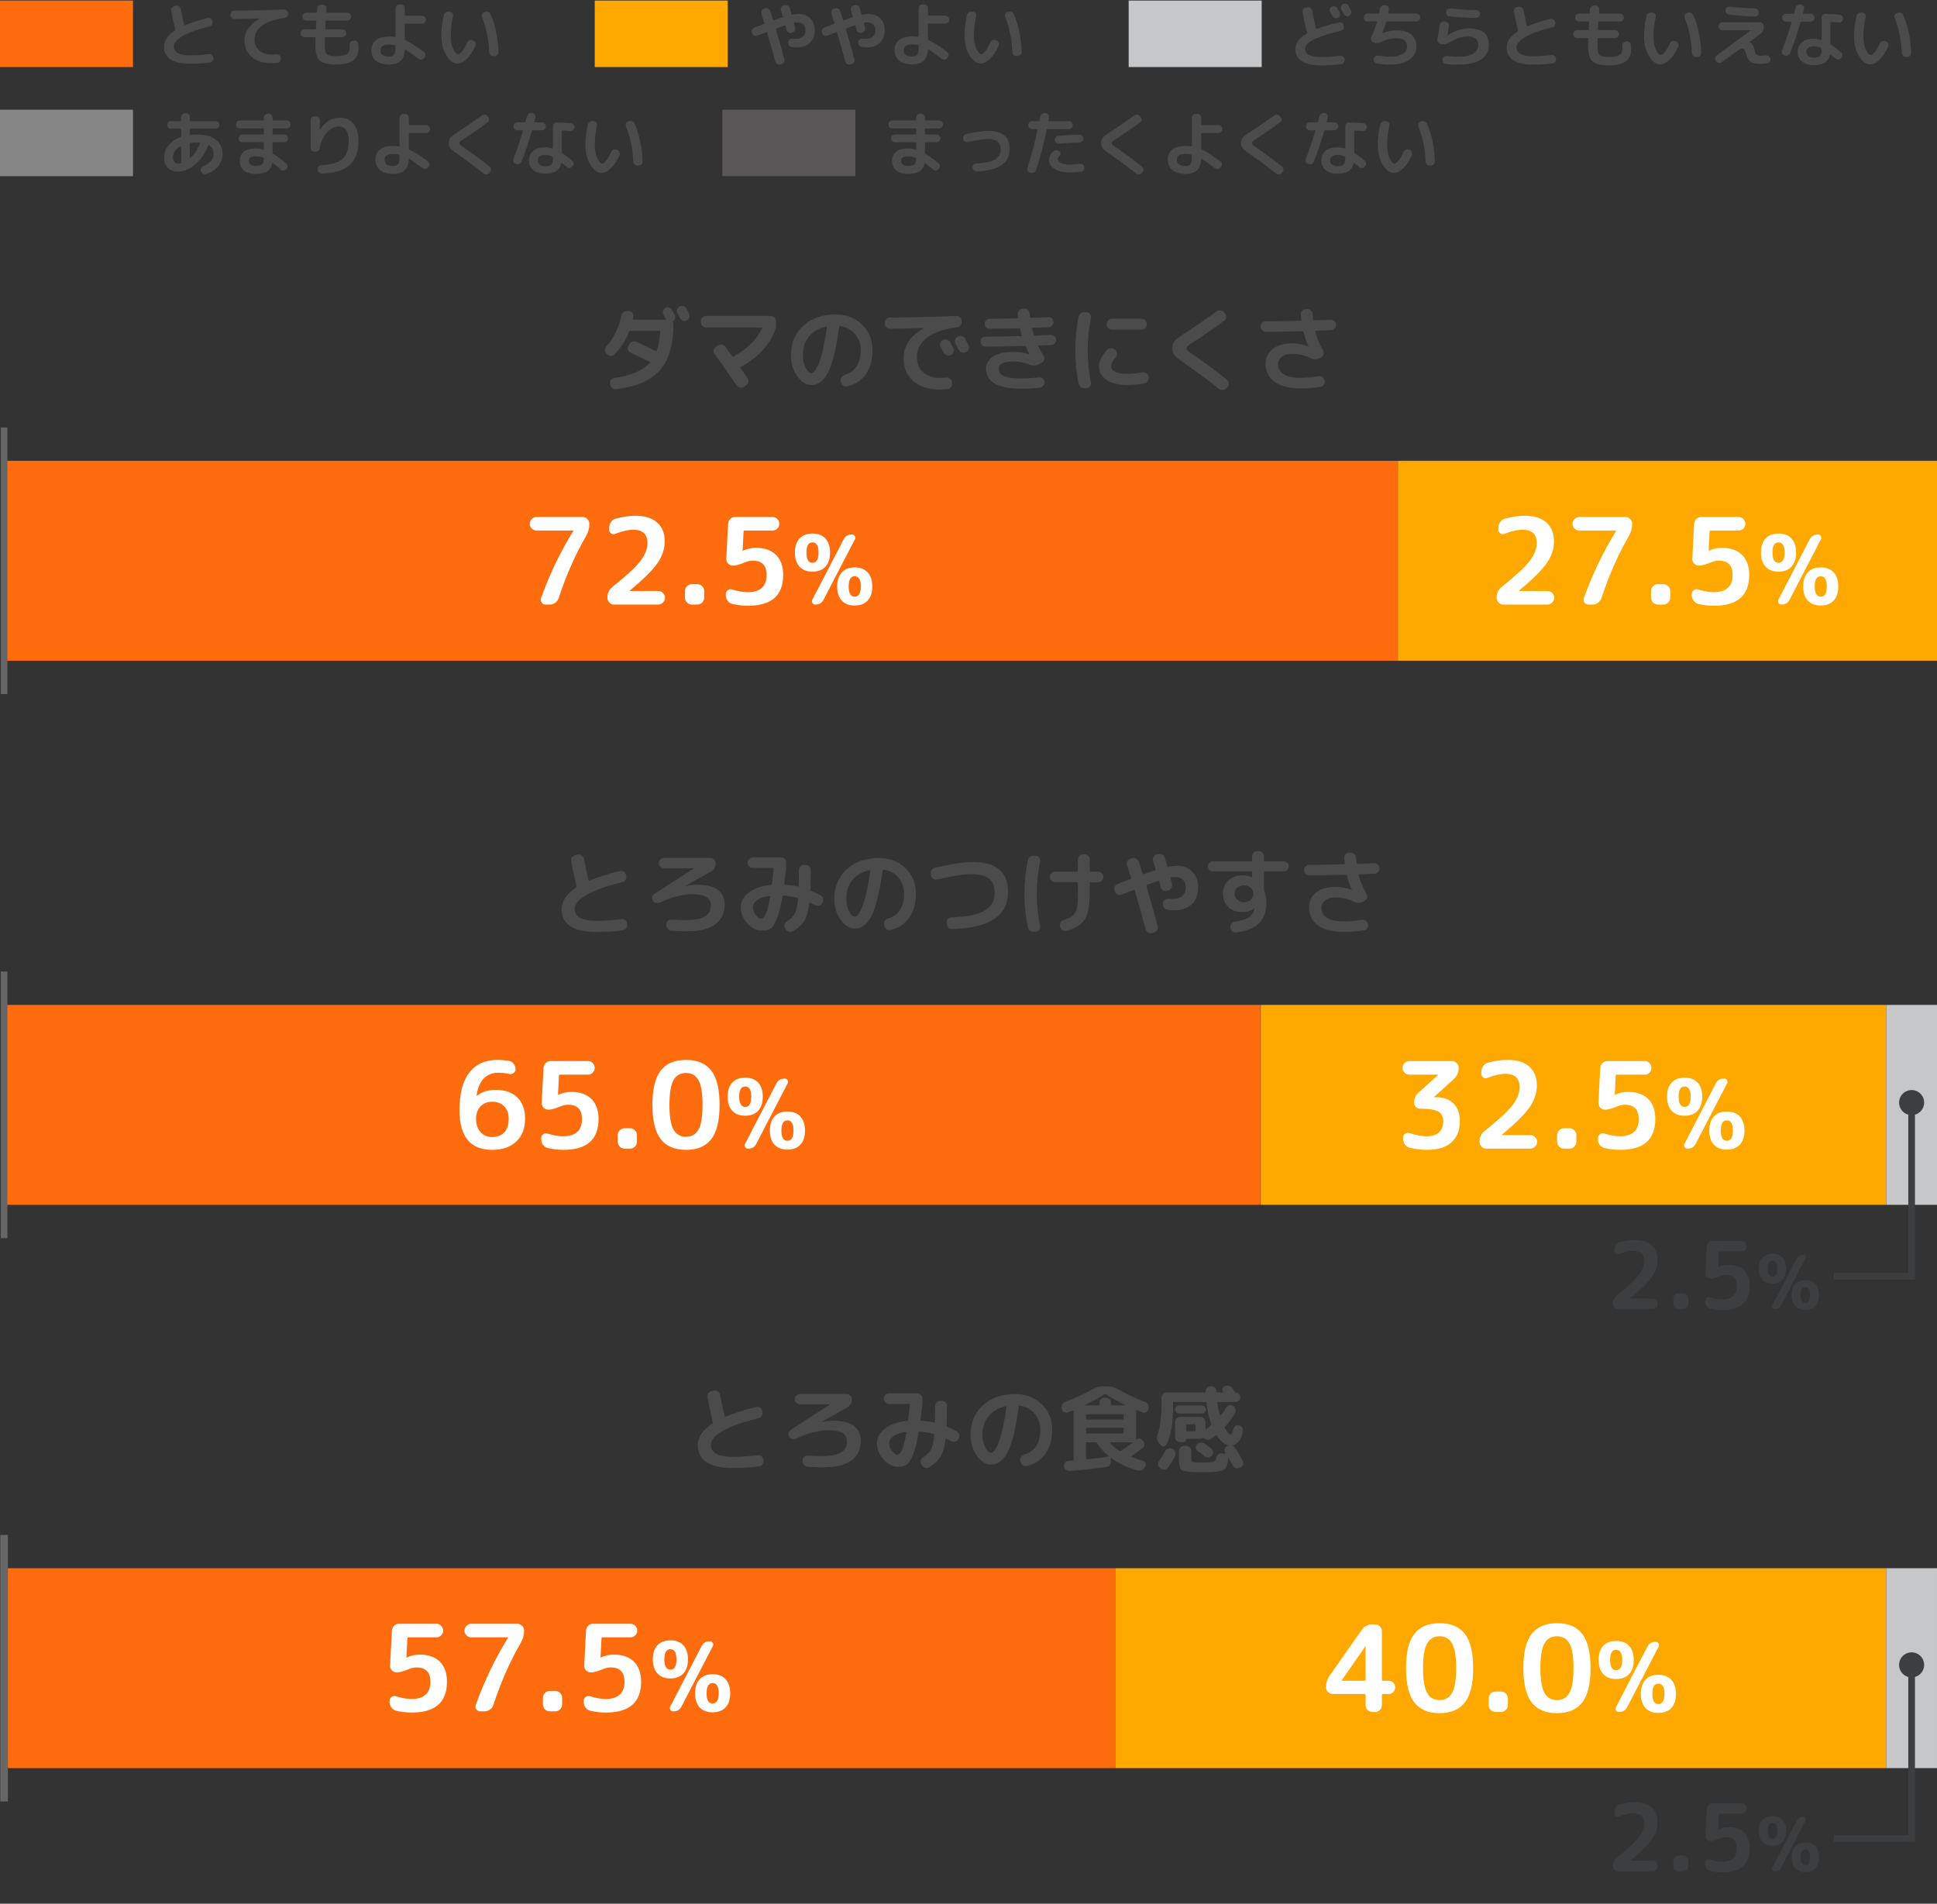 <?xml version="1.0" encoding="UTF-8"?><svg id="b" xmlns="http://www.w3.org/2000/svg" width="290.614" height="285.686" viewBox="0 0 290.614 285.686"><rect x="0" y="0" width="290.614" height="285.686" fill="#333333" stroke="none"/><g id="c"><path d="m28.525,9.572c-1.295,0-2.271-.219-2.93-.652s-.987-1.066-.987-1.9c0-.91.543-1.725,1.628-2.445.042-.035.06-.078.053-.127v-.031c-.267-1.127-.466-2.064-.599-2.814-.028-.16.005-.309.1-.445s.222-.219.383-.248l.263-.041c.161-.027.308.006.441.105.133.098.217.227.252.389.153.824.321,1.615.504,2.371.014.07.049.092.104.064.945-.4,2.086-.764,3.424-1.092.16-.035.311-.01.451.078.14.088.224.211.252.373l.021.094c.035.162.007.312-.084.451-.091.141-.217.229-.378.264-1.771.434-3.104.91-4,1.428-.896.518-1.344,1.035-1.344,1.555,0,.908.815,1.363,2.446,1.363.931,0,1.865-.062,2.804-.188.16-.021.306.018.436.115.129.098.204.227.226.389l.011.072c.021.162-.02.311-.121.447s-.232.215-.394.236c-.89.125-1.876.189-2.961.189Z" fill="#4b4b4b"/><path d="m35.161,2.852c-.161,0-.299-.059-.415-.174-.115-.115-.173-.254-.173-.414v-.074c0-.16.06-.301.179-.42s.259-.178.42-.178c2.394-.008,4.868-.066,7.423-.18.161-.006.305.047.431.158s.192.248.2.41v.072c.007.168-.044.314-.152.436-.109.123-.247.195-.415.217-1.484.188-2.601.572-3.35,1.148-.749.578-1.123,1.266-1.123,2.064,0,.699.237,1.252.714,1.658.476.406,1.103.609,1.879.609.238,0,.47-.014.693-.043.161-.014.306.029.436.127s.205.227.226.389l.011.094c.021.162-.018.311-.115.447-.099.137-.228.215-.389.236-.336.035-.647.053-.935.053-1.225,0-2.201-.312-2.93-.936-.728-.623-1.092-1.455-1.092-2.498,0-.637.199-1.244.599-1.816.399-.574.962-1.059,1.69-1.449.007,0,.011-.008.011-.021h-.011c-1.085.041-2.355.07-3.812.084Z" fill="#4b4b4b"/><path d="m45.682,5.582c-.161,0-.302-.061-.421-.18s-.178-.258-.178-.42c0-.16.059-.299.178-.414s.26-.174.421-.174h1.627c.063,0,.095-.031.095-.094.021-.371.042-.742.062-1.113,0-.062-.027-.094-.084-.094h-1.428c-.161,0-.299-.059-.415-.174-.115-.115-.173-.254-.173-.414,0-.162.058-.303.173-.422.116-.117.254-.178.415-.178h1.502c.062,0,.094-.027.094-.084.007-.062.015-.156.021-.277.007-.123.014-.217.021-.279.007-.16.075-.297.205-.41.13-.111.274-.164.436-.156h.21c.161.006.296.07.404.189s.156.258.142.42l-.031.504c0,.062.028.094.084.094h3.045c.161,0,.3.061.415.178.115.119.173.26.173.422,0,.16-.058.299-.173.414s-.254.174-.415.174h-3.129c-.062,0-.095.027-.095.084-.014.328-.035.703-.062,1.123,0,.062.031.094.095.094h2.457c.16,0,.299.059.414.174.116.115.174.254.174.414,0,.162-.058.301-.174.42-.115.119-.254.18-.414.18h-2.51c-.063,0-.095.031-.095.094-.014.602-.021.99-.021,1.166,0,.664.101,1.094.304,1.285.203.193.662.289,1.376.289.777,0,1.314-.098,1.611-.293.298-.197.446-.529.446-.998,0-.049-.007-.143-.021-.283-.021-.168.012-.32.1-.457s.208-.223.362-.258l.137-.031c.161-.035.31-.006.446.084.136.092.219.217.246.379.042.258.063.482.063.672,0,.832-.273,1.449-.819,1.848s-1.403.598-2.572.598c-1.176,0-1.984-.201-2.426-.604-.44-.402-.661-1.146-.661-2.23,0-.176.007-.564.021-1.166,0-.062-.027-.094-.084-.094h-1.574Z" fill="#4b4b4b"/><path d="m58.386,9.676c-.882,0-1.547-.193-1.994-.582-.448-.389-.673-.904-.673-1.549,0-.65.229-1.158.688-1.523.458-.363,1.118-.545,1.979-.545.287,0,.571.021.851.062.021.008.042.002.063-.016.021-.018.031-.037.031-.057V1.277c0-.162.058-.303.174-.422.115-.117.253-.178.414-.178h.21c.161,0,.301.061.42.178.119.119.179.26.179.422v.996c0,.057.031.084.095.084h2.499c.161,0,.299.061.415.18.115.119.173.258.173.42,0,.16-.058.301-.173.42-.116.119-.254.178-.415.178h-2.499c-.063,0-.095.027-.095.084v2.258c0,.062.024.105.073.125.777.365,1.712.961,2.804,1.785.133.1.207.23.221.395s-.031.311-.137.436l-.073.094c-.105.127-.238.199-.399.217s-.308-.023-.44-.121c-.812-.631-1.47-1.096-1.975-1.396-.014-.014-.031-.016-.052-.006-.021.012-.032.027-.032.047-.027.75-.234,1.305-.619,1.664-.385.361-.955.541-1.712.541Zm0-2.992c-.867,0-1.302.287-1.302.861,0,.322.105.561.315.715.21.152.539.23.986.23.344,0,.587-.094.73-.279s.215-.502.215-.949v-.389c0-.057-.031-.092-.095-.105-.252-.055-.535-.084-.851-.084Z" fill="#4b4b4b"/><path d="m68.634,9.539c-.595,0-1.146-.404-1.653-1.217s-.762-1.795-.762-2.951c0-1.057.123-2.092.368-3.107.042-.168.135-.299.278-.395.144-.094.303-.131.478-.109l.179.021c.153.014.274.086.362.219.087.135.113.277.078.432-.224.994-.336,1.975-.336,2.939,0,.777.124,1.432.373,1.963.248.533.495.799.74.799.154,0,.354-.148.599-.445.245-.299.493-.73.745-1.297.07-.154.181-.266.331-.332s.303-.07.457-.016l.115.043c.153.055.266.158.336.309.069.15.073.301.011.447-.357.846-.784,1.508-1.281,1.984s-.97.713-1.418.713Zm4.757-1.721c-.077-1.912-.438-3.668-1.081-5.271-.057-.146-.053-.293.01-.436.063-.145.172-.24.326-.289l.146-.041c.161-.049.32-.037.478.035.158.074.271.188.342.342.721,1.688,1.113,3.574,1.176,5.66.007.16-.049.301-.168.42s-.259.178-.42.178h-.21c-.161,0-.299-.059-.415-.178-.115-.119-.177-.26-.184-.42Z" fill="#4b4b4b"/><rect y=".083" width="19.956" height="9.978" fill="#ff6c0e"/><path d="m112.861,5.01l-.031-.084c-.063-.154-.063-.307,0-.457.062-.15.171-.254.325-.311.658-.258,1.145-.447,1.459-.566.063-.027.084-.07.063-.127-.049-.152-.123-.387-.221-.703-.098-.314-.172-.549-.221-.703s-.036-.307.037-.457.19-.25.352-.299l.189-.053c.153-.049.303-.035.446.043.144.076.243.195.299.355.07.203.21.648.42,1.334.015.07.053.092.116.062.644-.23,1.074-.381,1.291-.451.049-.014.066-.049.053-.104-.021-.078-.063-.223-.126-.438-.063-.213-.112-.375-.147-.488-.049-.16-.033-.312.048-.455.08-.145.197-.236.352-.279l.179-.053c.16-.041.312-.021.456.059s.24.197.289.352c.014.057.053.197.115.426.063.227.112.4.147.52.014.062.049.088.104.072.371-.068.693-.104.966-.104.722,0,1.304.219,1.749.66.444.441.666,1.025.666,1.754,0,.812-.239,1.447-.719,1.906s-1.125.688-1.938.688c-.224,0-.486-.018-.787-.053-.168-.021-.302-.098-.399-.23s-.14-.283-.126-.451v-.064c.014-.152.084-.279.21-.377s.27-.141.431-.127c.126.016.305.021.535.021.42,0,.758-.111,1.014-.336s.383-.525.383-.902c0-.393-.104-.695-.314-.908-.21-.215-.515-.32-.914-.32-.126,0-.27.014-.43.041-.05.014-.067.049-.053.105l.157.631c.042.16.022.312-.058.455-.081.145-.201.24-.362.289l-.115.031c-.154.049-.303.033-.446-.047s-.236-.201-.278-.361c-.021-.07-.051-.176-.09-.316-.038-.139-.067-.244-.089-.314-.014-.07-.053-.09-.115-.062-.141.041-.563.191-1.271.451-.049.021-.066.061-.053.115.518,1.744.941,3.252,1.271,4.525.042.154.021.303-.062.447-.084.143-.207.232-.368.268l-.199.053c-.161.041-.313.018-.457-.074s-.236-.217-.278-.377c-.329-1.232-.734-2.682-1.218-4.348-.014-.062-.049-.08-.104-.053-.609.23-1.064.406-1.365.525-.154.057-.305.053-.452-.012-.146-.062-.252-.17-.314-.324Z" fill="#4b4b4b"/><path d="m123.361,5.01l-.031-.084c-.063-.154-.063-.307,0-.457.062-.15.171-.254.325-.311.658-.258,1.145-.447,1.459-.566.063-.027.084-.07.063-.127-.049-.152-.123-.387-.221-.703-.098-.314-.172-.549-.221-.703s-.036-.307.037-.457.19-.25.352-.299l.189-.053c.153-.049.303-.035.446.043.144.076.243.195.299.355.07.203.21.648.42,1.334.015.07.053.092.116.062.644-.23,1.074-.381,1.291-.451.049-.014.066-.049.053-.104-.021-.078-.063-.223-.126-.438-.063-.213-.112-.375-.147-.488-.049-.16-.033-.312.048-.455.08-.145.197-.236.352-.279l.179-.053c.16-.041.312-.021.456.059s.24.197.289.352c.014.057.053.197.115.426.063.227.112.4.147.52.014.062.049.088.104.072.371-.068.693-.104.966-.104.722,0,1.304.219,1.749.66.444.441.666,1.025.666,1.754,0,.812-.239,1.447-.719,1.906s-1.125.688-1.938.688c-.224,0-.486-.018-.787-.053-.168-.021-.302-.098-.399-.23s-.14-.283-.126-.451v-.064c.014-.152.084-.279.21-.377s.27-.141.431-.127c.126.016.305.021.535.021.42,0,.758-.111,1.014-.336s.383-.525.383-.902c0-.393-.104-.695-.314-.908-.21-.215-.515-.32-.914-.32-.126,0-.27.014-.43.041-.05.014-.067.049-.053.105l.157.631c.042.16.022.312-.058.455-.081.145-.201.24-.362.289l-.115.031c-.154.049-.303.033-.446-.047s-.236-.201-.278-.361c-.021-.07-.051-.176-.09-.316-.038-.139-.067-.244-.089-.314-.014-.07-.053-.09-.115-.062-.141.041-.563.191-1.271.451-.049.021-.066.061-.053.115.518,1.744.941,3.252,1.271,4.525.042.154.021.303-.062.447-.084.143-.207.232-.368.268l-.199.053c-.161.041-.313.018-.457-.074s-.236-.217-.278-.377c-.329-1.232-.734-2.682-1.218-4.348-.014-.062-.049-.08-.104-.053-.609.23-1.064.406-1.365.525-.154.057-.305.053-.452-.012-.146-.062-.252-.17-.314-.324Z" fill="#4b4b4b"/><path d="m136.884,9.66c-.882,0-1.547-.193-1.994-.582-.448-.389-.673-.904-.673-1.549,0-.65.229-1.158.688-1.523.458-.363,1.118-.545,1.979-.545.287,0,.571.021.851.062.021.008.042.002.063-.016.021-.018.031-.037.031-.057V1.262c0-.162.058-.303.174-.422.115-.117.253-.178.414-.178h.21c.161,0,.301.061.42.178.119.119.179.26.179.422v.996c0,.057.031.084.095.084h2.499c.161,0,.299.061.415.18.115.119.173.258.173.42,0,.16-.058.301-.173.42-.116.119-.254.178-.415.178h-2.499c-.063,0-.095.027-.095.084v2.258c0,.062.024.105.073.125.777.365,1.712.961,2.804,1.785.133.1.207.23.221.395s-.031.311-.137.436l-.073.094c-.105.127-.238.199-.399.217s-.308-.023-.44-.121c-.812-.631-1.47-1.096-1.975-1.396-.014-.014-.031-.016-.052-.006-.021.012-.032.027-.032.047-.027.75-.234,1.305-.619,1.664-.385.361-.955.541-1.712.541Zm0-2.992c-.867,0-1.302.287-1.302.861,0,.322.105.561.315.715.21.152.539.23.986.23.344,0,.587-.094.73-.279s.215-.502.215-.949v-.389c0-.057-.031-.092-.095-.105-.252-.055-.535-.084-.851-.084Z" fill="#4b4b4b"/><path d="m147.132,9.523c-.595,0-1.146-.404-1.653-1.217s-.762-1.795-.762-2.951c0-1.057.123-2.092.368-3.107.042-.168.135-.299.278-.395.144-.094.303-.131.478-.109l.179.021c.153.014.274.086.362.219.087.135.113.277.078.432-.224.994-.336,1.975-.336,2.939,0,.777.124,1.432.373,1.963.248.533.495.799.74.799.154,0,.354-.148.599-.445.245-.299.493-.73.745-1.297.07-.154.181-.266.331-.332s.303-.07.457-.016l.115.043c.153.055.266.158.336.309.069.15.073.301.011.447-.357.846-.784,1.508-1.281,1.984s-.97.713-1.418.713Zm4.757-1.721c-.077-1.912-.438-3.668-1.081-5.271-.057-.146-.053-.293.01-.436.063-.145.172-.24.326-.289l.146-.041c.161-.049.32-.037.478.035.158.074.271.188.342.342.721,1.688,1.113,3.574,1.176,5.66.007.16-.049.301-.168.42s-.259.178-.42.178h-.21c-.161,0-.299-.059-.415-.178-.115-.119-.177-.26-.184-.42Z" fill="#4b4b4b"/><rect x="89.23" y=".083" width="19.956" height="9.978" fill="#ffa800"/><path d="m198.266,9.805c-2.611,0-3.917-.814-3.917-2.445,0-.924.592-1.713,1.774-2.363.057-.027.063-.062.021-.105-.057-.068-.095-.15-.115-.24-.267-1.127-.466-2.066-.599-2.814-.028-.16.005-.311.1-.447.095-.135.222-.219.383-.246l.263-.041c.161-.029.308.006.441.104.133.1.217.229.252.389.182.988.374,1.883.577,2.689.007.02.021.037.042.051.021.016.042.018.063.012.875-.336,1.987-.666,3.339-.988.161-.033.312-.008.456.08s.229.211.258.373l.021.094c.028.16,0,.312-.084.451-.084.141-.206.229-.367.264-1.337.314-2.406.625-3.208.934s-1.359.604-1.675.887c-.314.283-.472.59-.472.92,0,.398.195.695.588.893.392.195,1.011.293,1.858.293.931,0,1.865-.062,2.804-.189.16-.02.306.018.436.117.129.098.204.227.226.387l.011.074c.021.162-.02.311-.121.447-.102.135-.232.215-.394.236-.89.125-1.876.188-2.961.188Zm1.564-8.809c.146-.078.301-.092.462-.043s.279.148.356.295c.077.141.193.357.347.65.07.146.077.299.021.451-.057.154-.158.268-.305.336-.154.07-.309.078-.462.021-.154-.057-.27-.158-.347-.305-.035-.062-.146-.27-.336-.619-.077-.141-.091-.287-.042-.441s.147-.27.294-.346h.011Zm1.68-.367c.147-.078.301-.094.462-.049.161.047.28.143.357.289.23.441.35.67.356.684.077.146.09.297.037.451s-.152.266-.299.336l-.032.021c-.146.07-.299.078-.456.025-.158-.053-.275-.152-.353-.299-.035-.07-.091-.178-.168-.326-.077-.146-.136-.254-.178-.324-.077-.141-.094-.291-.048-.453.046-.16.142-.275.289-.346l.031-.01Z" fill="#4b4b4b"/><path d="m205.196,3.223c-.161,0-.299-.059-.415-.174-.115-.115-.173-.254-.173-.414,0-.162.058-.303.173-.422.116-.117.254-.178.415-.178h1.628c.062,0,.101-.027.115-.084.035-.154.069-.367.104-.641.028-.16.105-.291.231-.393s.273-.15.441-.143h.146c.161.008.292.074.394.199.102.127.139.27.11.432l-.095.535c-.014.062.011.094.074.094h4.137c.161,0,.299.061.415.178.115.119.173.26.173.422,0,.16-.058.299-.173.414-.116.115-.254.174-.415.174h-4.421c-.056,0-.091.027-.104.084-.154.531-.343,1.084-.567,1.658v.021h.021c.763-.287,1.474-.432,2.131-.432.967,0,1.703.213,2.211.637.507.422.761,1.027.761,1.811,0,.812-.352,1.465-1.055,1.959-.704.492-1.647.74-2.83.74-.651,0-1.33-.057-2.037-.168-.161-.029-.289-.111-.383-.248-.095-.137-.128-.285-.101-.445v-.021c.028-.16.11-.287.247-.379.137-.09.285-.121.446-.094.687.111,1.295.168,1.827.168.763,0,1.368-.143,1.816-.43s.672-.67.672-1.145c0-.799-.55-1.197-1.648-1.197-.798,0-1.554.189-2.268.566-.357.189-.711.213-1.061.074l-.105-.043c-.146-.062-.252-.168-.314-.314-.063-.146-.06-.295.01-.441.364-.791.655-1.547.872-2.268.014-.062-.007-.094-.063-.094h-1.344Z" fill="#4b4b4b"/><path d="m216.147,6.604c-.161-.035-.288-.121-.383-.258s-.128-.285-.1-.447c.168-.965.283-1.668.347-2.109.027-.168.104-.307.23-.414.126-.109.273-.156.441-.143l.179.021c.16.014.292.084.394.209.102.127.142.27.12.432-.091.664-.157,1.129-.199,1.396v.02h.011l.011-.01c.462-.314.975-.564,1.538-.75s1.094-.279,1.591-.279c1.043,0,1.811.205,2.305.615.493.408.74,1.033.74,1.873,0,.932-.393,1.654-1.176,2.168-.784.516-1.922.773-3.413.773-.553,0-1.158-.029-1.816-.084-.168-.016-.307-.084-.415-.211-.108-.125-.155-.273-.142-.441v-.021c.007-.16.075-.293.205-.398.129-.105.274-.15.436-.137.805.07,1.383.105,1.732.105.966,0,1.71-.156,2.231-.467.521-.312.782-.74.782-1.287,0-.861-.561-1.291-1.68-1.291-.777,0-1.708.322-2.793.967-.364.209-.729.271-1.093.188l-.084-.02Zm1.491-5.334c1.295.139,2.565.221,3.812.24.161,0,.3.061.415.18s.173.258.173.42c0,.16-.058.299-.173.414s-.254.174-.415.174c-1.351-.021-2.671-.102-3.958-.242-.168-.021-.303-.098-.404-.23s-.142-.279-.121-.441c.021-.16.098-.291.231-.389.133-.098.279-.141.44-.125Z" fill="#4b4b4b"/><path d="m229.976,9.701c-1.295,0-2.271-.219-2.93-.652s-.987-1.066-.987-1.9c0-.91.543-1.725,1.628-2.445.042-.035.06-.078.053-.127v-.031c-.267-1.127-.466-2.064-.599-2.814-.028-.16.005-.309.1-.445s.222-.219.383-.248l.263-.041c.161-.027.308.006.441.105.133.098.217.227.252.389.153.824.321,1.615.504,2.371.014.07.049.092.104.064.945-.4,2.086-.764,3.424-1.092.16-.035.311-.01.451.078.14.088.224.211.252.373l.021.094c.035.162.007.312-.084.451-.091.141-.217.229-.378.264-1.771.434-3.104.91-4,1.428-.896.518-1.344,1.035-1.344,1.555,0,.908.815,1.363,2.446,1.363.931,0,1.865-.062,2.804-.188.16-.021.306.018.436.115.129.098.204.227.226.389l.011.072c.021.162-.02.311-.121.447s-.232.215-.394.236c-.89.125-1.876.189-2.961.189Z" fill="#4b4b4b"/><path d="m236.633,5.711c-.161,0-.302-.061-.421-.18s-.178-.258-.178-.42c0-.16.059-.299.178-.414s.26-.174.421-.174h1.627c.063,0,.095-.031.095-.094.021-.371.042-.742.062-1.113,0-.062-.027-.094-.084-.094h-1.428c-.161,0-.299-.059-.415-.174-.115-.115-.173-.254-.173-.414,0-.162.058-.303.173-.422.116-.117.254-.178.415-.178h1.502c.062,0,.094-.027.094-.084.007-.062.015-.156.021-.277.007-.123.014-.217.021-.279.007-.16.075-.297.205-.41.13-.111.274-.164.436-.156h.21c.161.006.296.07.404.189s.156.258.142.42l-.031.504c0,.062.028.094.084.094h3.045c.161,0,.3.061.415.178.115.119.173.26.173.422,0,.16-.058.299-.173.414s-.254.174-.415.174h-3.129c-.062,0-.095.027-.095.084-.014.328-.035.703-.062,1.123,0,.062.031.094.095.094h2.457c.16,0,.299.059.414.174.116.115.174.254.174.414,0,.162-.058.301-.174.42-.115.119-.254.18-.414.18h-2.51c-.063,0-.095.031-.095.094-.014.602-.021.99-.021,1.166,0,.664.101,1.094.304,1.285.203.193.662.289,1.376.289.777,0,1.314-.098,1.611-.293.298-.197.446-.529.446-.998,0-.049-.007-.143-.021-.283-.021-.168.012-.32.1-.457s.208-.223.362-.258l.137-.031c.161-.035.31-.006.446.084.136.092.219.217.246.379.042.258.063.482.063.672,0,.832-.273,1.449-.819,1.848s-1.403.598-2.572.598c-1.176,0-1.984-.201-2.426-.604-.44-.402-.661-1.146-.661-2.23,0-.176.007-.564.021-1.166,0-.062-.027-.094-.084-.094h-1.574Z" fill="#4b4b4b"/><path d="m249.085,9.668c-.595,0-1.146-.404-1.653-1.217s-.762-1.795-.762-2.951c0-1.057.123-2.092.368-3.107.042-.168.135-.299.278-.395.144-.094.303-.131.478-.109l.179.021c.153.014.274.086.362.219.087.135.113.277.078.432-.224.994-.336,1.975-.336,2.939,0,.777.124,1.432.373,1.963.248.533.495.799.74.799.154,0,.354-.148.599-.445.245-.299.493-.73.745-1.297.07-.154.181-.266.331-.332s.303-.07.457-.016l.115.043c.153.055.266.158.336.309.069.15.073.301.011.447-.357.846-.784,1.508-1.281,1.984s-.97.713-1.418.713Zm4.757-1.721c-.077-1.912-.438-3.668-1.081-5.271-.057-.146-.053-.293.01-.436.063-.145.172-.24.326-.289l.146-.041c.161-.049.32-.037.478.035.158.074.271.188.342.342.721,1.688,1.113,3.574,1.176,5.66.007.16-.049.301-.168.42s-.259.178-.42.178h-.21c-.161,0-.299-.059-.415-.178-.115-.119-.177-.26-.184-.42Z" fill="#4b4b4b"/><path d="m257.486,9.217l-.053-.084c-.098-.133-.135-.279-.11-.441.024-.16.104-.289.236-.387l5.146-3.76c.007,0,.011-.004.011-.01,0-.008-.008-.012-.021-.012h-4.263c-.161,0-.302-.059-.42-.178-.119-.119-.179-.26-.179-.42,0-.162.06-.301.179-.42.118-.119.259-.18.42-.18h5.586c.161,0,.301.061.42.18s.179.258.179.42v.178c0,.398-.158.719-.473.955l-1.732,1.293v.01c0,.008.007.01.021.01h.011c.168,0,.315.084.441.248s.241.453.346.865c.099.393.205.637.32.736.116.098.345.146.688.146.188,0,.412-.018.672-.053.168-.021.318.012.451.1s.214.209.241.361l.011.021c.035.162.004.312-.095.451-.098.141-.228.225-.389.252-.427.064-.77.096-1.028.096-.645,0-1.12-.1-1.428-.299-.309-.201-.522-.541-.641-1.025-.099-.377-.194-.637-.289-.775-.095-.141-.208-.211-.341-.211-.134,0-.338.092-.614.273-.277.182-1.102.777-2.474,1.785-.133.098-.281.135-.446.109-.164-.023-.292-.104-.383-.236Zm2.068-8.221c1.127.141,2.362.227,3.707.262.16.008.301.068.42.184.118.115.178.254.178.416v.041c0,.162-.058.301-.173.42s-.254.176-.415.168c-1.238-.035-2.53-.137-3.874-.305-.161-.02-.292-.098-.394-.23s-.142-.279-.121-.441c.021-.16.098-.291.231-.393.133-.102.279-.143.44-.121Z" fill="#4b4b4b"/><path d="m267.692,8.305c-.154-.049-.263-.148-.325-.295-.063-.146-.067-.297-.011-.451.532-1.352,1.015-2.754,1.449-4.211.014-.057-.008-.084-.063-.084h-.776c-.161,0-.3-.059-.415-.178s-.174-.26-.174-.42c0-.162.059-.301.174-.42s.254-.18.415-.18h1.112c.063,0,.102-.027.115-.084.028-.09.063-.227.105-.408.042-.184.077-.32.105-.41.042-.162.133-.289.272-.383.14-.096.294-.133.462-.111h.073c.161.021.285.098.373.23.088.135.114.277.079.432-.07.293-.123.512-.158.65-.014.057.011.084.074.084h1.061c.161,0,.301.061.42.18s.179.258.179.42c0,.16-.06.301-.179.42s-.259.178-.42.178h-1.387c-.062,0-.102.031-.115.094-.434,1.541-.955,3.078-1.564,4.611-.062.152-.17.268-.32.34-.15.074-.306.082-.467.027l-.095-.031Zm8.306-6.102c.168.014.303.088.404.221s.142.283.12.451c-.021.162-.098.291-.23.389s-.28.137-.441.115c-.392-.049-.77-.076-1.134-.084-.056,0-.084.031-.084.096v3.182c0,.055.021.1.063.135.476.295.979.672,1.512,1.135.126.105.192.242.199.41s-.046.311-.157.43l-.031.031c-.112.119-.249.186-.41.199-.161.016-.305-.031-.431-.137-.104-.09-.248-.207-.43-.352-.183-.143-.287-.225-.315-.246-.042-.027-.07-.021-.084.021-.112.539-.362.936-.751,1.191s-.929.383-1.622.383c-.777,0-1.385-.178-1.821-.535-.438-.357-.656-.844-.656-1.459,0-.602.215-1.08.646-1.434s1.041-.531,1.832-.531c.308,0,.658.061,1.05.18.049.014.074-.008.074-.062v-3.266c0-.162.058-.301.173-.42s.254-.176.415-.168c.896.027,1.599.068,2.11.125Zm-2.698,5.188v-.043c0-.062-.028-.104-.084-.125-.372-.182-.718-.273-1.04-.273-.385,0-.674.074-.866.221s-.289.35-.289.609c0,.273.102.486.305.641s.486.23.851.23c.427,0,.721-.088.882-.262.161-.176.242-.508.242-.998Z" fill="#4b4b4b"/><path d="m280.585,9.668c-.595,0-1.146-.404-1.653-1.217s-.762-1.795-.762-2.951c0-1.057.123-2.092.368-3.107.042-.168.135-.299.278-.395.144-.094.303-.131.478-.109l.179.021c.153.014.274.086.362.219.087.135.113.277.078.432-.224.994-.336,1.975-.336,2.939,0,.777.124,1.432.373,1.963.248.533.495.799.74.799.154,0,.354-.148.599-.445.245-.299.493-.73.745-1.297.07-.154.181-.266.331-.332s.303-.07.457-.016l.115.043c.153.055.266.158.336.309.069.15.073.301.011.447-.357.846-.784,1.508-1.281,1.984s-.97.713-1.418.713Zm4.757-1.721c-.077-1.912-.438-3.668-1.081-5.271-.057-.146-.053-.293.01-.436.063-.145.172-.24.326-.289l.146-.041c.161-.049.32-.037.478.035.158.074.271.188.342.342.721,1.688,1.113,3.574,1.176,5.66.007.16-.049.301-.168.42s-.259.178-.42.178h-.21c-.161,0-.299-.059-.415-.178-.115-.119-.177-.26-.184-.42Z" fill="#4b4b4b"/><rect x="169.337" y=".083" width="19.956" height="9.978" fill="#c6c7c8"/><path d="m26.661,25.746c-.616,0-1.109-.184-1.48-.551s-.557-.863-.557-1.486c0-.699.218-1.324.651-1.873s1.047-.969,1.838-1.256c.049-.02.073-.059.073-.115v-1.07c0-.062-.031-.094-.095-.094h-1.449c-.153,0-.285-.055-.394-.164-.108-.107-.162-.24-.162-.393,0-.154.054-.285.162-.395s.24-.162.394-.162h1.449c.063,0,.095-.031.095-.096v-.504c0-.16.058-.301.173-.42.116-.119.254-.178.415-.178h.105c.16,0,.301.059.42.178.118.119.178.26.178.42v.504c0,.064.028.096.084.096h3.802c.153,0,.285.053.394.162s.162.24.162.395c0,.152-.054.285-.162.393-.108.109-.24.164-.394.164h-3.802c-.056,0-.084.031-.084.094v.766c0,.064.028.088.084.074.273-.035.62-.053,1.04-.053,1.204,0,2.135.264,2.793.787.658.525.987,1.244.987,2.152,0,.707-.22,1.324-.656,1.85-.438.523-1.045.908-1.822,1.154-.154.049-.303.029-.446-.059-.144-.086-.239-.211-.289-.371l-.021-.043c-.049-.146-.033-.293.047-.436.081-.145.198-.244.353-.299.469-.182.836-.432,1.103-.746.266-.314.398-.664.398-1.051,0-.607-.23-1.061-.693-1.354-.042-.021-.077-.008-.104.041-.49,1.24-1.153,2.205-1.99,2.898-.836.693-1.702,1.039-2.599,1.039Zm.452-3.82c-.771.426-1.155.977-1.155,1.648,0,.314.073.555.221.725.146.168.354.252.619.252.126,0,.224-.008.294-.021.063-.014.095-.053.095-.115v-2.438c0-.02-.009-.035-.026-.047-.018-.01-.033-.012-.047-.004Zm2.488-.557c-.351,0-.693.027-1.029.084-.062.014-.095.049-.095.104v2.121c0,.016.011.027.032.037.021.012.034.01.042-.006.602-.559,1.099-1.301,1.49-2.225.008-.021.006-.045-.005-.068-.011-.025-.026-.037-.047-.037-.084-.008-.214-.01-.389-.01Z" fill="#4b4b4b"/><path d="m36.006,19.268c-.161,0-.302-.059-.42-.178-.119-.119-.179-.26-.179-.42s.06-.299.179-.414c.118-.117.259-.174.42-.174h3.475c.063,0,.095-.031.095-.094v-.326c0-.162.058-.301.174-.42.115-.119.253-.18.414-.18h.147c.161,0,.299.061.415.18.115.119.173.258.173.42v.326c0,.062.031.094.095.094h2.005c.161,0,.302.057.42.174.119.115.179.254.179.414s-.06.301-.179.42c-.118.119-.259.178-.42.178h-2.005c-.063,0-.095.029-.095.084v.736c0,.062.031.094.095.094h1.638c.161,0,.298.057.409.168.112.113.168.248.168.41,0,.16-.056.299-.168.414-.111.115-.248.174-.409.174h-1.638c-.063,0-.095.031-.095.094v1.512c0,.057.024.102.073.137.63.365,1.285.84,1.964,1.428.126.105.192.242.199.41s-.046.312-.157.43l-.031.033c-.112.119-.251.184-.415.193-.165.01-.307-.041-.426-.152-.44-.385-.836-.703-1.186-.955-.05-.035-.081-.025-.095.031-.112.561-.366.965-.762,1.213s-.968.373-1.717.373c-.742,0-1.324-.174-1.748-.52-.424-.348-.635-.828-.635-1.445,0-.553.193-.998.582-1.338s.989-.51,1.801-.51c.399,0,.78.053,1.145.158.057.014.084-.008.084-.062v-.936c0-.062-.031-.094-.095-.094h-3.107c-.161,0-.298-.057-.409-.168-.112-.111-.168-.248-.168-.41,0-.16.056-.299.168-.414.111-.115.248-.174.409-.174h3.107c.063,0,.095-.031.095-.094v-.725c0-.062-.031-.096-.095-.096h-3.475Zm2.341,5.639c.462,0,.78-.078.956-.236.175-.156.266-.453.272-.887,0-.057-.027-.094-.084-.115-.378-.146-.714-.221-1.008-.221-.413,0-.709.057-.887.168-.179.111-.269.283-.269.514,0,.246.09.438.269.572.178.137.428.205.75.205Z" fill="#4b4b4b"/><path d="m47.199,22.766c-.161,0-.299-.059-.414-.174-.116-.115-.174-.254-.174-.414v-4.139c0-.16.058-.299.174-.414.115-.115.253-.174.414-.174h.179c.161,0,.301.059.42.174s.179.254.179.414v1.471c.014,0,.021-.006.021-.021.749-1.217,1.743-1.826,2.982-1.826.868,0,1.552.303,2.053.908.5.605.751,1.457.751,2.557,0,1.623-.438,2.834-1.312,3.627-.875.795-2.265,1.227-4.169,1.297-.168.008-.313-.047-.436-.162-.123-.115-.19-.258-.205-.426l-.01-.072c-.008-.162.043-.301.151-.416.109-.115.243-.176.404-.184,1.491-.055,2.548-.367,3.172-.934.622-.568.934-1.477.934-2.73,0-.707-.126-1.24-.378-1.602-.252-.359-.615-.541-1.092-.541-.644,0-1.242.303-1.795.908-.554.605-.903,1.367-1.051,2.285-.027.168-.102.307-.22.42-.119.111-.263.168-.431.168h-.147Z" fill="#4b4b4b"/><path d="m59,26.094c-.882,0-1.547-.195-1.994-.584-.448-.387-.673-.904-.673-1.549,0-.65.229-1.158.688-1.521.458-.363,1.118-.547,1.979-.547.287,0,.571.021.851.064.021.006.042.002.063-.016.021-.018.031-.037.031-.059v-4.189c0-.16.058-.301.174-.42.115-.119.253-.178.414-.178h.21c.161,0,.301.059.42.178s.179.26.179.42v.998c0,.055.031.084.095.084h2.499c.161,0,.299.059.415.178.115.119.173.26.173.42,0,.162-.058.301-.173.42-.116.119-.254.18-.415.18h-2.499c-.063,0-.095.027-.095.084v2.256c0,.064.024.105.073.127.777.363,1.712.959,2.804,1.785.133.098.207.229.221.393.014.166-.031.311-.137.438l-.073.094c-.105.125-.238.197-.399.215s-.308-.021-.44-.121c-.812-.629-1.47-1.096-1.975-1.396-.014-.014-.031-.016-.052-.004-.021.01-.032.025-.032.047-.027.748-.234,1.303-.619,1.664-.385.359-.955.541-1.712.541Zm0-2.992c-.867,0-1.302.287-1.302.859,0,.322.105.561.315.715s.539.23.986.23c.344,0,.587-.092.73-.277s.215-.502.215-.951v-.389c0-.055-.031-.09-.095-.104-.252-.057-.535-.084-.851-.084Z" fill="#4b4b4b"/><path d="m69.007,23.385c-.763-.525-1.233-.889-1.412-1.092s-.268-.477-.268-.82c0-.371.095-.656.283-.859.189-.203.665-.551,1.428-1.041,1.239-.805,2.321-1.553,3.245-2.246.133-.098.283-.139.451-.121s.305.094.409.227l.105.135c.104.127.148.271.131.432s-.093.287-.226.377c-1.155.855-2.232,1.604-3.233,2.248-.421.266-.69.447-.809.545-.119.1-.179.201-.179.305,0,.1.053.197.157.295.105.098.35.277.735.535,1.211.818,2.429,1.723,3.653,2.709.126.098.194.23.205.395s-.04.305-.152.424l-.115.137c-.112.119-.252.184-.42.195-.168.01-.318-.037-.451-.143-1.071-.867-2.251-1.746-3.539-2.635Z" fill="#4b4b4b"/><path d="m77.355,24.592c-.154-.049-.263-.146-.325-.293-.063-.148-.067-.299-.011-.453.532-1.35,1.015-2.754,1.449-4.209.014-.057-.008-.084-.063-.084h-.776c-.161,0-.3-.061-.415-.18s-.174-.258-.174-.42c0-.16.059-.301.174-.42s.254-.178.415-.178h1.112c.063,0,.102-.029.115-.084.028-.092.063-.229.105-.41s.077-.318.105-.41c.042-.16.133-.287.272-.383.14-.094.294-.131.462-.109h.073c.161.02.285.098.373.23s.114.277.079.43c-.07.295-.123.512-.158.652-.014.055.011.084.074.084h1.061c.161,0,.301.059.42.178s.179.26.179.42c0,.162-.06.301-.179.42s-.259.18-.42.18h-1.387c-.062,0-.102.031-.115.094-.434,1.539-.955,3.076-1.564,4.609-.062.154-.17.268-.32.342-.15.072-.306.082-.467.025l-.095-.031Zm8.306-6.1c.168.014.303.086.404.219.102.135.142.285.12.453-.021.16-.098.289-.23.389-.133.098-.28.135-.441.115-.392-.049-.77-.078-1.134-.084-.056,0-.084.031-.084.094v3.182c0,.057.021.102.063.137.476.293.979.672,1.512,1.133.126.105.192.242.199.41s-.046.312-.157.432l-.031.031c-.112.119-.249.186-.41.199s-.305-.031-.431-.137c-.104-.092-.248-.209-.43-.352-.183-.145-.287-.227-.315-.246-.042-.029-.07-.021-.084.02-.112.539-.362.938-.751,1.191-.389.256-.929.385-1.622.385-.777,0-1.385-.18-1.821-.535-.438-.357-.656-.844-.656-1.461,0-.602.215-1.08.646-1.434s1.041-.529,1.832-.529c.308,0,.658.059,1.05.178.049.016.074-.006.074-.062v-3.266c0-.16.058-.301.173-.42s.254-.174.415-.168c.896.027,1.599.07,2.11.127Zm-2.698,5.186v-.041c0-.062-.028-.105-.084-.127-.372-.182-.718-.271-1.04-.271-.385,0-.674.072-.866.219-.192.148-.289.352-.289.609,0,.273.102.486.305.641s.486.23.851.23c.427,0,.721-.086.882-.262.161-.174.242-.508.242-.998Z" fill="#4b4b4b"/><path d="m90.248,25.957c-.595,0-1.146-.406-1.653-1.219-.508-.811-.762-1.795-.762-2.949,0-1.057.123-2.094.368-3.109.042-.168.135-.299.278-.393.144-.096.303-.131.478-.111l.179.021c.153.014.274.088.362.221.087.133.113.277.078.43-.224.994-.336,1.975-.336,2.941,0,.775.124,1.432.373,1.963.248.531.495.799.74.799.154,0,.354-.15.599-.447s.493-.73.745-1.297c.07-.154.181-.264.331-.33s.303-.072.457-.016l.115.041c.153.057.266.16.336.311.069.15.073.299.011.445-.357.848-.784,1.51-1.281,1.984-.497.477-.97.715-1.418.715Zm4.757-1.723c-.077-1.91-.438-3.668-1.081-5.27-.057-.148-.053-.293.01-.438.063-.143.172-.238.326-.287l.146-.043c.161-.049.32-.037.478.037.158.074.271.188.342.342.721,1.686,1.113,3.572,1.176,5.658.007.162-.049.301-.168.42s-.259.18-.42.18h-.21c-.161,0-.299-.061-.415-.18-.115-.119-.177-.258-.184-.42Z" fill="#4b4b4b"/><rect y="16.462" width="19.956" height="9.978" fill="#868686"/><path d="m133.885,19.268c-.161,0-.302-.059-.42-.178-.119-.119-.179-.26-.179-.42s.06-.299.179-.414c.118-.117.259-.174.42-.174h3.475c.063,0,.095-.031.095-.094v-.326c0-.162.058-.301.174-.42.115-.119.253-.18.414-.18h.147c.161,0,.299.061.415.18.115.119.173.258.173.42v.326c0,.062.031.094.095.094h2.005c.161,0,.302.057.42.174.119.115.179.254.179.414s-.06.301-.179.42c-.118.119-.259.178-.42.178h-2.005c-.063,0-.095.029-.095.084v.736c0,.062.031.094.095.094h1.638c.161,0,.298.057.409.168.112.113.168.248.168.41,0,.16-.056.299-.168.414-.111.115-.248.174-.409.174h-1.638c-.063,0-.095.031-.095.094v1.512c0,.057.024.102.073.137.63.365,1.285.84,1.964,1.428.126.105.192.242.199.41s-.046.312-.157.43l-.031.033c-.112.119-.251.184-.415.193-.165.01-.307-.041-.426-.152-.44-.385-.836-.703-1.186-.955-.05-.035-.081-.025-.095.031-.112.561-.366.965-.762,1.213s-.968.373-1.717.373c-.742,0-1.324-.174-1.748-.52-.424-.348-.635-.828-.635-1.445,0-.553.193-.998.582-1.338s.989-.51,1.801-.51c.399,0,.78.053,1.145.158.057.014.084-.008.084-.062v-.936c0-.062-.031-.094-.095-.094h-3.107c-.161,0-.298-.057-.409-.168-.112-.111-.168-.248-.168-.41,0-.16.056-.299.168-.414.111-.115.248-.174.409-.174h3.107c.063,0,.095-.031.095-.094v-.725c0-.062-.031-.096-.095-.096h-3.475Zm2.341,5.639c.462,0,.78-.078.956-.236.175-.156.266-.453.272-.887,0-.057-.027-.094-.084-.115-.378-.146-.714-.221-1.008-.221-.413,0-.709.057-.887.168-.179.111-.269.283-.269.514,0,.246.09.438.269.572.178.137.428.205.75.205Z" fill="#4b4b4b"/><path d="m144.511,20.865v-.033c-.035-.16-.008-.311.084-.451.091-.139.217-.227.378-.262,1.483-.322,2.575-.482,3.275-.482,2.156,0,3.234.898,3.234,2.697,0,2.15-1.638,3.279-4.914,3.393-.168.006-.316-.049-.446-.164s-.198-.256-.205-.424v-.012c-.014-.16.033-.299.143-.414.108-.115.243-.178.403-.184,1.296-.049,2.229-.248,2.804-.594s.861-.848.861-1.506c0-.539-.159-.936-.478-1.188-.319-.252-.828-.377-1.528-.377-.581,0-1.547.15-2.897.451-.154.035-.303.008-.446-.08-.144-.086-.233-.211-.268-.371Z" fill="#4b4b4b"/><path d="m154.528,25.904c-.154-.035-.271-.123-.352-.262-.081-.141-.093-.287-.037-.441.609-1.869,1.12-3.781,1.533-5.732.014-.064-.007-.096-.063-.096h-.745c-.161,0-.301-.059-.42-.178s-.179-.26-.179-.42c0-.162.06-.299.179-.416.119-.115.259-.172.42-.172h.977c.056,0,.091-.029.105-.084.056-.266.094-.467.115-.6.035-.168.117-.303.246-.404.13-.102.278-.145.446-.131l.137.01c.161.016.291.086.389.217.098.129.133.273.105.436-.008.055-.021.133-.042.23-.021.098-.035.176-.042.23-.008.021-.002.043.016.064.017.02.036.031.058.031h2.981c.161,0,.301.057.42.172.119.117.179.254.179.416,0,.16-.06.301-.179.42s-.259.178-.42.178h-3.202c-.062,0-.102.029-.115.084-.441,2.17-.966,4.186-1.575,6.049-.049.16-.148.281-.299.361-.151.08-.307.104-.468.068l-.168-.031Zm7.508-1.322c.161-.021.306.018.436.115.129.098.205.227.226.389.021.168-.018.318-.115.451-.099.133-.228.209-.389.23-.574.078-1.116.115-1.628.115-.966,0-1.737-.176-2.314-.529-.578-.354-.866-.807-.866-1.359,0-.414.206-.83.619-1.25.119-.119.264-.184.436-.195.172-.01.327.031.468.121.118.078.184.186.194.326.01.141-.034.262-.132.367-.175.176-.263.34-.263.494,0,.244.166.445.499.604.332.156.786.236,1.359.236.42,0,.91-.039,1.471-.115Zm-3.161-3.014c-.153.014-.292-.029-.414-.131-.123-.102-.191-.234-.205-.395s.031-.307.137-.436c.104-.129.237-.201.398-.215,1.078-.113,2.136-.172,3.171-.18.161,0,.298.059.41.174.111.115.168.254.168.414,0,.162-.058.301-.174.416-.115.115-.254.172-.414.172-1.113.021-2.139.082-3.077.18Z" fill="#4b4b4b"/><path d="m166.886,23.385c-.763-.525-1.233-.889-1.412-1.092s-.268-.477-.268-.82c0-.371.095-.656.283-.859.189-.203.665-.551,1.428-1.041,1.239-.805,2.321-1.553,3.245-2.246.133-.098.283-.139.451-.121s.305.094.409.227l.105.135c.104.127.148.271.131.432s-.093.287-.226.377c-1.155.855-2.232,1.604-3.233,2.248-.421.266-.69.447-.809.545-.119.1-.179.201-.179.305,0,.1.053.197.157.295.105.098.35.277.735.535,1.211.818,2.429,1.723,3.653,2.709.126.098.194.23.205.395s-.04.305-.152.424l-.115.137c-.112.119-.252.184-.42.195-.168.01-.318-.037-.451-.143-1.071-.867-2.251-1.746-3.539-2.635Z" fill="#4b4b4b"/><path d="m177.879,26.094c-.882,0-1.547-.195-1.994-.584-.448-.387-.673-.904-.673-1.549,0-.65.229-1.158.688-1.521.458-.363,1.118-.547,1.979-.547.287,0,.571.021.851.064.021.006.042.002.063-.016.021-.018.031-.037.031-.059v-4.189c0-.16.058-.301.174-.42.115-.119.253-.178.414-.178h.21c.161,0,.301.059.42.178s.179.26.179.42v.998c0,.055.031.084.095.084h2.499c.161,0,.299.059.415.178.115.119.173.26.173.42,0,.162-.058.301-.173.42-.116.119-.254.18-.415.18h-2.499c-.063,0-.095.027-.095.084v2.256c0,.064.024.105.073.127.777.363,1.712.959,2.804,1.785.133.098.207.229.221.393.014.166-.031.311-.137.438l-.073.094c-.105.125-.238.197-.399.215s-.308-.021-.44-.121c-.812-.629-1.47-1.096-1.975-1.396-.014-.014-.031-.016-.052-.004-.021.01-.032.025-.032.047-.027.748-.234,1.303-.619,1.664-.385.359-.955.541-1.712.541Zm0-2.992c-.867,0-1.302.287-1.302.859,0,.322.105.561.315.715s.539.23.986.23c.344,0,.587-.092.73-.277s.215-.502.215-.951v-.389c0-.055-.031-.09-.095-.104-.252-.057-.535-.084-.851-.084Z" fill="#4b4b4b"/><path d="m187.886,23.385c-.763-.525-1.233-.889-1.412-1.092s-.268-.477-.268-.82c0-.371.095-.656.283-.859.189-.203.665-.551,1.428-1.041,1.239-.805,2.321-1.553,3.245-2.246.133-.098.283-.139.451-.121s.305.094.409.227l.105.135c.104.127.148.271.131.432s-.093.287-.226.377c-1.155.855-2.232,1.604-3.233,2.248-.421.266-.69.447-.809.545-.119.1-.179.201-.179.305,0,.1.053.197.157.295.105.098.35.277.735.535,1.211.818,2.429,1.723,3.653,2.709.126.098.194.23.205.395s-.04.305-.152.424l-.115.137c-.112.119-.252.184-.42.195-.168.01-.318-.037-.451-.143-1.071-.867-2.251-1.746-3.539-2.635Z" fill="#4b4b4b"/><path d="m196.234,24.592c-.154-.049-.263-.146-.325-.293-.063-.148-.067-.299-.011-.453.532-1.35,1.015-2.754,1.449-4.209.014-.057-.008-.084-.063-.084h-.776c-.161,0-.3-.061-.415-.18s-.174-.258-.174-.42c0-.16.059-.301.174-.42s.254-.178.415-.178h1.112c.063,0,.102-.029.115-.084.028-.092.063-.229.105-.41s.077-.318.105-.41c.042-.16.133-.287.272-.383.14-.094.294-.131.462-.109h.073c.161.02.285.098.373.23s.114.277.079.43c-.07.295-.123.512-.158.652-.014.055.011.084.074.084h1.061c.161,0,.301.059.42.178s.179.26.179.42c0,.162-.06.301-.179.42s-.259.18-.42.18h-1.387c-.062,0-.102.031-.115.094-.434,1.539-.955,3.076-1.564,4.609-.062.154-.17.268-.32.342-.15.072-.306.082-.467.025l-.095-.031Zm8.306-6.1c.168.014.303.086.404.219.102.135.142.285.12.453-.021.16-.098.289-.23.389-.133.098-.28.135-.441.115-.392-.049-.77-.078-1.134-.084-.056,0-.084.031-.084.094v3.182c0,.057.021.102.063.137.476.293.979.672,1.512,1.133.126.105.192.242.199.41s-.046.312-.157.432l-.031.031c-.112.119-.249.186-.41.199s-.305-.031-.431-.137c-.104-.092-.248-.209-.43-.352-.183-.145-.287-.227-.315-.246-.042-.029-.07-.021-.084.02-.112.539-.362.938-.751,1.191-.389.256-.929.385-1.622.385-.777,0-1.385-.18-1.821-.535-.438-.357-.656-.844-.656-1.461,0-.602.215-1.08.646-1.434s1.041-.529,1.832-.529c.308,0,.658.059,1.05.178.049.016.074-.006.074-.062v-3.266c0-.16.058-.301.173-.42s.254-.174.415-.168c.896.027,1.599.07,2.11.127Zm-2.698,5.186v-.041c0-.062-.028-.105-.084-.127-.372-.182-.718-.271-1.04-.271-.385,0-.674.072-.866.219-.192.148-.289.352-.289.609,0,.273.102.486.305.641s.486.23.851.23c.427,0,.721-.086.882-.262.161-.174.242-.508.242-.998Z" fill="#4b4b4b"/><path d="m209.127,25.957c-.595,0-1.146-.406-1.653-1.219-.508-.811-.762-1.795-.762-2.949,0-1.057.123-2.094.368-3.109.042-.168.135-.299.278-.393.144-.096.303-.131.478-.111l.179.021c.153.014.274.088.362.221.087.133.113.277.078.43-.224.994-.336,1.975-.336,2.941,0,.775.124,1.432.373,1.963.248.531.495.799.74.799.154,0,.354-.15.599-.447s.493-.73.745-1.297c.07-.154.181-.264.331-.33s.303-.072.457-.016l.115.041c.153.057.266.16.336.311.069.15.073.299.011.445-.357.848-.784,1.51-1.281,1.984-.497.477-.97.715-1.418.715Zm4.757-1.723c-.077-1.91-.438-3.668-1.081-5.27-.057-.148-.053-.293.01-.438.063-.143.172-.238.326-.287l.146-.043c.161-.049.32-.037.478.037.158.074.271.188.342.342.721,1.686,1.113,3.572,1.176,5.658.007.162-.049.301-.168.42s-.259.18-.42.18h-.21c-.161,0-.299-.061-.415-.18-.115-.119-.177-.258-.184-.42Z" fill="#4b4b4b"/><rect x="108.379" y="16.462" width="19.956" height="9.978" fill="#595757"/><path d="m91.105,53.181l-.084-.084c-.159-.14-.243-.319-.252-.539-.01-.219.056-.408.195-.566,1.139-1.316,1.891-2.843,2.254-4.578.047-.225.156-.406.329-.546.173-.141.371-.205.595-.196h.183c.215.019.395.109.539.272.145.164.198.349.161.554-.01.065-.033.187-.07.363-.019.075.014.112.098.112h4.788c.028,0,.049-.012.063-.035.014-.022.012-.044-.007-.062-.028-.057-.084-.166-.168-.329s-.149-.287-.196-.371c-.094-.177-.11-.361-.049-.553.061-.191.18-.334.356-.428.187-.093.376-.106.567-.042.191.065.338.191.44.379.047.084.112.207.196.37.084.164.149.287.196.371.084.168.1.344.049.525-.052.182-.156.319-.315.413-.056.028-.065.079-.027.154.065.103.098.233.098.392-.028,3.052-.724,5.336-2.086,6.853-1.362,1.518-3.528,2.448-6.496,2.793-.224.028-.425-.027-.602-.168-.178-.14-.285-.321-.322-.546l-.014-.111c-.038-.215.009-.406.14-.574s.303-.266.518-.294c2.511-.336,4.279-1.097,5.307-2.282.056-.056.042-.103-.042-.14-.887-.438-1.83-.892-2.828-1.358-.196-.093-.329-.242-.399-.448-.069-.205-.054-.4.05-.588l.126-.224c.103-.196.259-.331.469-.406.21-.074.417-.065.623.028.653.299,1.614.761,2.884,1.386.074.037.126.019.154-.056.289-.812.466-1.765.531-2.856,0-.074-.037-.112-.111-.112h-4.396c-.065,0-.116.042-.153.127-.495,1.223-1.204,2.338-2.129,3.346-.149.168-.338.257-.566.266-.229.01-.427-.061-.595-.21Zm10.934-5.432c-.084-.168-.22-.42-.406-.756-.093-.187-.109-.376-.049-.567s.185-.334.371-.427c.187-.094.383-.107.588-.042s.354.187.448.364c.047.093.114.229.203.405.088.178.151.304.188.378.094.188.107.374.042.561s-.191.326-.378.42-.376.107-.566.042c-.191-.065-.339-.191-.441-.378Z" fill="#4b4b4b"/><path d="m105.93,49.148c-.215,0-.398-.079-.553-.237-.154-.159-.23-.346-.23-.561v-.14c0-.215.076-.401.23-.561.154-.158.338-.237.553-.237h9.717c.214,0,.398.079.553.237.154.159.23.346.23.561v.938c-.793,2.445-2.557,4.42-5.292,5.923-.065.037-.074.088-.027.153.13.188.312.455.546.806.233.35.401.6.504.749.121.187.158.383.112.588-.047.205-.164.363-.351.476l-.308.196c-.187.121-.388.158-.603.111-.215-.046-.387-.163-.518-.35-1.055-1.559-2.151-3.117-3.29-4.676-.131-.178-.175-.371-.133-.581s.151-.376.329-.497l.294-.196c.187-.13.39-.175.608-.133.22.042.395.152.525.329.103.14.448.611,1.036,1.414.047.065.103.079.168.042.998-.532,1.878-1.174,2.639-1.925.761-.752,1.318-1.523,1.673-2.317.037-.074.015-.112-.069-.112h-8.345Z" fill="#4b4b4b"/><path d="m121.708,57.772c-.756,0-1.451-.434-2.086-1.302s-.952-1.927-.952-3.178c0-1.811.616-3.28,1.849-4.41,1.231-1.129,2.842-1.694,4.829-1.694,1.605,0,2.934.504,3.983,1.513,1.05,1.008,1.575,2.291,1.575,3.85,0,1.466-.339,2.672-1.016,3.619s-1.603,1.552-2.778,1.812c-.225.047-.427.005-.609-.126-.182-.131-.296-.308-.343-.531l-.028-.126c-.047-.206-.009-.397.112-.574.121-.178.284-.299.49-.364,1.596-.494,2.394-1.731,2.394-3.71,0-.952-.282-1.757-.847-2.415-.565-.658-1.305-1.062-2.219-1.211-.084-.019-.136.014-.154.098-.187,1.41-.396,2.635-.63,3.676-.233,1.04-.479,1.881-.735,2.52-.257.64-.544,1.153-.861,1.54-.317.388-.63.653-.938.798s-.653.217-1.036.217Zm2.254-8.764c-1.092.233-1.95.73-2.576,1.491-.625.761-.938,1.691-.938,2.793,0,.709.145,1.339.434,1.89s.564.826.826.826c.131,0,.266-.062.406-.189.14-.126.296-.354.469-.686s.341-.746.504-1.246c.163-.499.331-1.162.504-1.988.173-.825.329-1.757.47-2.793.009-.027.002-.053-.021-.076s-.049-.03-.077-.021Z" fill="#4b4b4b"/><path d="m133.538,49.331c-.215,0-.399-.077-.553-.231-.154-.153-.231-.338-.231-.553v-.098c0-.215.079-.401.238-.561.158-.158.345-.238.56-.238,3.192-.009,6.491-.088,9.898-.237.215-.01.406.061.574.21s.256.331.266.546v.098c.009.225-.059.418-.203.581s-.329.259-.553.287c-1.988.252-3.479.771-4.473,1.554-.994.784-1.491,1.741-1.491,2.87,0,.989.314,1.765.944,2.324.631.56,1.468.84,2.514.84.317,0,.625-.019.924-.056.215-.019.408.037.581.168s.272.304.301.518l.014.126c.028.215-.023.413-.153.596-.131.182-.304.286-.519.314-.447.047-.863.07-1.246.07-1.633,0-2.935-.425-3.905-1.274-.971-.849-1.456-1.997-1.456-3.443,0-.915.264-1.762.791-2.541s1.28-1.431,2.261-1.953c.009,0,.014-.01.014-.028h-.014c-1.447.056-3.141.094-5.082.112Zm7.938,1.693c.195-.103.4-.121.615-.056s.373.196.477.392c.103.188.256.477.462.868.093.196.103.397.027.603-.074.205-.21.354-.405.448-.206.093-.411.103-.616.027-.205-.074-.359-.21-.462-.406-.047-.084-.196-.358-.448-.825-.103-.187-.121-.383-.056-.588.065-.206.195-.359.392-.463h.015Zm3.331-.168c.309.588.467.892.477.91.103.196.119.397.049.603s-.203.354-.398.447l-.043.028c-.195.094-.398.105-.608.035s-.366-.203-.469-.399c-.047-.093-.122-.237-.225-.434s-.182-.341-.237-.434c-.104-.188-.124-.388-.063-.603s.189-.368.385-.462l.042-.014c.196-.103.401-.124.616-.063s.373.189.476.385Z" fill="#4b4b4b"/><path d="m147.861,52.019c-.206,0-.381-.074-.525-.224s-.217-.327-.217-.532.072-.38.217-.524c.145-.146.324-.218.539-.218,1.167,0,2.944-.027,5.334-.084.074,0,.103-.042.084-.126-.103-.317-.187-.63-.252-.938-.019-.075-.061-.112-.126-.112-1.661.047-3.141.07-4.438.07-.206,0-.381-.07-.525-.21-.145-.141-.217-.317-.217-.532,0-.205.072-.38.217-.525.145-.145.319-.217.525-.217,1.222,0,2.612-.023,4.172-.07.084,0,.116-.042.098-.126l-.042-.504c-.019-.214.044-.4.189-.56.145-.158.328-.247.553-.266l.195-.015c.215-.009.404.059.567.203s.254.329.273.553c.009.141.032.317.069.532.019.075.065.112.141.112.578-.019,1.446-.057,2.604-.112.205-.009.383.056.532.196.149.14.229.312.238.518.009.215-.059.397-.203.546-.145.149-.32.229-.525.238-.532.028-1.33.061-2.394.098-.075,0-.104.042-.084.126.158.589.242.906.252.952.009.065.061.099.153.099,1.093-.037,1.896-.07,2.408-.099.205-.009.383.057.532.196s.229.312.238.518c.009.206-.057.386-.196.539-.14.154-.312.236-.518.245-.411.019-1.036.047-1.876.084-.084,0-.112.033-.084.099.252.513.518.998.798,1.456.111.177.14.37.084.58-.057.211-.178.362-.364.455l-.378.21c-.448.243-.924.267-1.428.07-.821-.308-1.615-.462-2.38-.462-.804,0-1.377.091-1.723.273-.345.182-.518.455-.518.818,0,.495.257.859.77,1.092.514.233,1.405.351,2.674.351.766,0,1.61-.056,2.534-.168.215-.028.408.023.581.154.173.13.273.298.301.504.028.215-.025.408-.16.581-.136.172-.307.272-.512.301-.924.111-1.839.168-2.744.168-3.574,0-5.361-.994-5.361-2.982,0-.784.35-1.404,1.05-1.861.7-.458,1.736-.687,3.108-.687.765,0,1.525.121,2.281.364h.028v-.042c-.159-.309-.327-.677-.504-1.106-.028-.064-.084-.098-.168-.098-2.306.065-4.266.098-5.88.098Z" fill="#4b4b4b"/><path d="m162.813,58.263c-.225.028-.43-.021-.616-.146-.188-.126-.304-.302-.351-.525-.345-1.577-.518-3.257-.518-5.04s.173-3.463.518-5.04c.047-.224.163-.398.351-.525.187-.126.392-.175.616-.146l.266.028c.205.019.368.116.49.294.121.177.158.368.111.573-.326,1.476-.489,3.08-.489,4.816s.163,3.342.489,4.816c.047.205.01.396-.111.573-.122.178-.285.275-.49.294l-.266.028Zm6.313-.49c-1.315,0-2.354-.254-3.115-.763s-1.141-1.188-1.141-2.037c0-.728.401-1.544,1.204-2.45.149-.168.341-.254.574-.259.232-.005.434.063.602.203l.07.042c.168.131.257.304.266.518.01.215-.056.402-.196.561-.447.541-.672.979-.672,1.315,0,.794.803,1.19,2.408,1.19.709,0,1.47-.07,2.282-.21.215-.037.41.007.588.133.177.126.284.292.322.497v.056c.037.225-.005.43-.126.616-.122.188-.29.299-.504.336-.841.168-1.694.252-2.562.252Zm-2.296-9.939h4.438c.214,0,.4.079.56.238.158.158.238.345.238.56v.042c0,.215-.08.401-.238.56-.159.159-.346.238-.56.238h-4.438c-.215,0-.399-.079-.553-.238-.154-.158-.231-.345-.231-.56v-.042c0-.215.077-.401.231-.56.153-.159.338-.238.553-.238Z" fill="#4b4b4b"/><path d="m178.128,54.818c-1.018-.699-1.645-1.185-1.883-1.455-.238-.271-.357-.635-.357-1.093,0-.494.126-.877.378-1.147.253-.271.887-.732,1.904-1.386,1.652-1.073,3.094-2.072,4.326-2.996.177-.131.378-.185.602-.161.225.023.406.124.547.301l.14.182c.14.168.198.359.175.574s-.124.383-.301.504c-1.54,1.139-2.978,2.138-4.312,2.996-.56.354-.919.598-1.077.729-.159.131-.238.266-.238.405,0,.131.069.262.21.393.14.131.467.368.979.714,1.615,1.092,3.239,2.296,4.872,3.612.168.131.26.306.273.524.014.22-.054.408-.203.567l-.154.182c-.149.159-.336.245-.56.259-.225.015-.425-.049-.603-.188-1.428-1.157-3-2.329-4.718-3.515Z" fill="#4b4b4b"/><path d="m189.93,49.793c-.215,0-.398-.077-.553-.231-.154-.153-.23-.338-.23-.553,0-.224.076-.413.23-.567.154-.153.343-.23.567-.23,1.147,0,2.879-.028,5.193-.084.094,0,.131-.037.112-.112-.028-.252-.056-.518-.084-.798-.019-.215.044-.401.189-.56.145-.159.329-.248.553-.267h.182c.215-.019.408.047.581.196s.264.331.273.546c.009.084.021.22.035.406.014.187.025.326.034.42.019.074.065.112.141.112,1.092-.038,1.923-.07,2.492-.099.214-.009.4.061.56.21.158.149.242.332.252.546.009.215-.062.404-.217.567s-.339.25-.553.259l-2.269.084c-.074,0-.103.042-.084.126.233.924.625,1.862,1.176,2.814.103.177.126.373.07.588s-.178.368-.364.462l-.266.126c-.43.224-.892.215-1.386-.028-.84-.41-1.699-.616-2.576-.616-.71,0-1.26.143-1.652.428-.392.284-.588.67-.588,1.154,0,.645.289,1.142.868,1.491.578.351,1.442.525,2.59.525.709,0,1.582-.079,2.618-.238.215-.037.413.007.595.133.183.126.292.297.329.512v.027c.047.215.007.411-.119.588-.126.178-.296.285-.511.322-1.083.158-2.054.238-2.912.238-1.792,0-3.127-.336-4.004-1.008-.877-.673-1.316-1.563-1.316-2.675,0-.933.355-1.68,1.064-2.239.709-.561,1.694-.84,2.954-.84.803,0,1.596.153,2.38.462h.028c.009-.01.014-.019.014-.028-.317-.645-.569-1.358-.756-2.142-.019-.075-.075-.112-.168-.112-1.83.056-3.654.084-5.475.084Z" fill="#4b4b4b"/><rect x=".614" y="69.154" width="209.121" height="30" fill="#ff6c0e"/><rect x="209.735" y="69.154" width="80.879" height="30" fill="#ffa800"/><path d="m80.506,79.618c-.276,0-.516-.099-.72-.297-.204-.197-.307-.435-.307-.711s.103-.516.307-.72.443-.306.72-.306h6.894c.276,0,.517.102.721.306s.306.444.306.72c0,.66-.18,1.296-.54,1.908-1.584,2.736-2.94,5.814-4.067,9.234-.097.288-.268.521-.514.702-.246.18-.519.27-.818.27h-.631c-.252,0-.449-.102-.594-.306-.144-.204-.174-.426-.09-.666,1.32-3.66,2.934-7.014,4.842-10.062v-.036c0-.023-.006-.036-.018-.036h-5.49Z" fill="#fff"/><path d="m99.73,81.238c0,1.129-.357,2.212-1.071,3.249-.714,1.038-2.097,2.415-4.148,4.131-.024.024-.036.043-.036.055s.006.018.018.018h4.248c.276,0,.516.1.72.297.204.198.307.436.307.711s-.103.517-.307.721-.443.306-.72.306h-6.605c-.276,0-.514-.102-.711-.306-.198-.204-.298-.444-.298-.721,0-.684.259-1.229.774-1.638,2.076-1.656,3.468-2.945,4.176-3.87.708-.924,1.062-1.823,1.062-2.7,0-1.332-.715-1.998-2.143-1.998-.731,0-1.62.205-2.664.612-.228.097-.44.078-.639-.054s-.297-.312-.297-.54v-.306c0-.312.087-.598.261-.855s.405-.429.693-.513c1.02-.288,2.021-.433,3.006-.433,1.404,0,2.484.336,3.24,1.009.756.672,1.134,1.613,1.134,2.825Z" fill="#fff"/><path d="m103.798,90.725c-.276,0-.516-.102-.72-.306s-.307-.444-.307-.721v-1.008c0-.275.103-.516.307-.72s.443-.306.72-.306h.828c.275,0,.516.102.72.306s.307.444.307.72v1.008c0,.276-.103.517-.307.721s-.444.306-.72.306h-.828Z" fill="#fff"/><path d="m109.882,90.635c-.288-.072-.525-.231-.711-.478-.187-.245-.279-.524-.279-.837v-.18c0-.24.1-.432.297-.576.198-.144.411-.18.64-.107.899.275,1.674.414,2.322.414,1.907,0,2.861-.864,2.861-2.593,0-1.428-.69-2.142-2.069-2.142-.36,0-.702.066-1.026.198-.876.359-1.494.54-1.854.54h-.126c-.275,0-.51-.103-.701-.307-.192-.204-.282-.443-.271-.72l.271-5.238c.023-.288.135-.53.333-.729.197-.198.44-.297.729-.297h5.616c.275,0,.513.102.711.306s.297.444.297.72-.099.514-.297.711c-.198.198-.436.297-.711.297h-4.194c-.107,0-.162.055-.162.162l-.144,2.862c0,.012.006.018.018.018h.019l.018-.018c.6-.288,1.248-.432,1.944-.432,1.296,0,2.301.354,3.015,1.062s1.071,1.71,1.071,3.006c0,3.085-1.758,4.626-5.274,4.626-.804,0-1.584-.09-2.34-.27Z" fill="#fff"/><path d="m123.842,85.036c-.46.5-1.108.749-1.943.749s-1.483-.249-1.944-.749c-.461-.499-.691-1.204-.691-2.116s.23-1.615.691-2.109c.461-.495,1.109-.742,1.944-.742s1.483.247,1.943.742c.461.494.691,1.197.691,2.109s-.23,1.617-.691,2.116Zm-1.943-3.643c-.605,0-.907.509-.907,1.526,0,1.027.302,1.541.907,1.541s.907-.514.907-1.541c0-1.018-.303-1.526-.907-1.526Zm5.933-1.181c.183,0,.321.079.418.237.096.158.101.319.014.482l-4.708,9.072c-.25.479-.648.72-1.195.72h-.058c-.183,0-.322-.079-.418-.237-.096-.159-.101-.319-.015-.482l4.709-9.072c.25-.479.648-.72,1.195-.72h.058Zm-1.541,5.688c.461-.499,1.109-.749,1.944-.749s1.483.25,1.944.749c.46.499.69,1.205.69,2.117s-.23,1.615-.69,2.109c-.461.494-1.109.741-1.944.741s-1.483-.247-1.944-.741-.691-1.197-.691-2.109.23-1.618.691-2.117Zm1.944,3.644c.604,0,.907-.509.907-1.526,0-1.027-.303-1.541-.907-1.541s-.907.514-.907,1.541c0,1.018.303,1.526.907,1.526Z" fill="#fff"/><path d="m233.147,81.238c0,1.129-.357,2.212-1.071,3.249-.714,1.038-2.097,2.415-4.148,4.131-.024.024-.036.043-.036.055s.006.018.018.018h4.248c.276,0,.516.1.72.297.204.198.307.436.307.711s-.103.517-.307.721-.443.306-.72.306h-6.605c-.276,0-.514-.102-.711-.306-.198-.204-.298-.444-.298-.721,0-.684.259-1.229.774-1.638,2.076-1.656,3.468-2.945,4.176-3.87.708-.924,1.062-1.823,1.062-2.7,0-1.332-.715-1.998-2.143-1.998-.731,0-1.62.205-2.664.612-.228.097-.44.078-.639-.054s-.297-.312-.297-.54v-.306c0-.312.087-.598.261-.855s.405-.429.693-.513c1.02-.288,2.021-.433,3.006-.433,1.404,0,2.484.336,3.24,1.009.756.672,1.134,1.613,1.134,2.825Z" fill="#fff"/><path d="m236.962,79.618c-.276,0-.516-.099-.72-.297-.204-.197-.307-.435-.307-.711s.103-.516.307-.72.443-.306.72-.306h6.894c.276,0,.517.102.721.306s.306.444.306.72c0,.66-.18,1.296-.54,1.908-1.584,2.736-2.94,5.814-4.067,9.234-.097.288-.268.521-.514.702-.246.18-.519.27-.818.27h-.631c-.252,0-.449-.102-.594-.306-.144-.204-.174-.426-.09-.666,1.32-3.66,2.934-7.014,4.842-10.062v-.036c0-.023-.006-.036-.018-.036h-5.49Z" fill="#fff"/><path d="m248.735,90.725c-.276,0-.516-.102-.72-.306s-.307-.444-.307-.721v-1.008c0-.275.103-.516.307-.72s.443-.306.72-.306h.828c.275,0,.516.102.72.306s.307.444.307.72v1.008c0,.276-.103.517-.307.721s-.444.306-.72.306h-.828Z" fill="#fff"/><path d="m254.819,90.635c-.288-.072-.525-.231-.711-.478-.187-.245-.279-.524-.279-.837v-.18c0-.24.1-.432.297-.576.198-.144.411-.18.64-.107.899.275,1.674.414,2.322.414,1.907,0,2.861-.864,2.861-2.593,0-1.428-.69-2.142-2.069-2.142-.36,0-.702.066-1.026.198-.876.359-1.494.54-1.854.54h-.126c-.275,0-.51-.103-.701-.307-.192-.204-.282-.443-.271-.72l.271-5.238c.023-.288.135-.53.333-.729.197-.198.44-.297.729-.297h5.616c.275,0,.513.102.711.306s.297.444.297.72-.099.514-.297.711c-.198.198-.436.297-.711.297h-4.194c-.107,0-.162.055-.162.162l-.144,2.862c0,.012.006.018.018.018h.019l.018-.018c.6-.288,1.248-.432,1.944-.432,1.296,0,2.301.354,3.015,1.062s1.071,1.71,1.071,3.006c0,3.085-1.758,4.626-5.274,4.626-.804,0-1.584-.09-2.34-.27Z" fill="#fff"/><path d="m268.779,85.036c-.46.5-1.108.749-1.943.749s-1.483-.249-1.944-.749c-.461-.499-.691-1.204-.691-2.116s.23-1.615.691-2.109c.461-.495,1.109-.742,1.944-.742s1.483.247,1.943.742c.461.494.691,1.197.691,2.109s-.23,1.617-.691,2.116Zm-1.943-3.643c-.605,0-.907.509-.907,1.526,0,1.027.302,1.541.907,1.541s.907-.514.907-1.541c0-1.018-.303-1.526-.907-1.526Zm5.933-1.181c.183,0,.321.079.418.237.096.158.101.319.014.482l-4.708,9.072c-.25.479-.648.72-1.195.72h-.058c-.183,0-.322-.079-.418-.237-.096-.159-.101-.319-.015-.482l4.709-9.072c.25-.479.648-.72,1.195-.72h.058Zm-1.541,5.688c.461-.499,1.109-.749,1.944-.749s1.483.25,1.944.749c.46.499.69,1.205.69,2.117s-.23,1.615-.69,2.109c-.461.494-1.109.741-1.944.741s-1.483-.247-1.944-.741-.691-1.197-.691-2.109.23-1.618.691-2.117Zm1.944,3.644c.604,0,.907-.509.907-1.526,0-1.027-.303-1.541-.907-1.541s-.907.514-.907,1.541c0,1.018.303,1.526.907,1.526Z" fill="#fff"/><line x1=".614" y1="64.154" x2=".614" y2="104.154" fill="none" stroke="#666" stroke-miterlimit="10"/><path d="m109.915,220.303c-1.727,0-3.028-.29-3.905-.868-.878-.579-1.316-1.423-1.316-2.534,0-1.213.724-2.301,2.17-3.262.056-.047.079-.103.07-.168v-.042c-.355-1.503-.621-2.753-.798-3.752-.038-.215.007-.413.133-.596.126-.182.296-.291.511-.328l.351-.057c.214-.037.41.01.588.141.177.131.289.303.336.518.205,1.102.429,2.156.672,3.164.019.094.065.121.14.084,1.26-.532,2.781-1.018,4.564-1.456.214-.047.415-.012.602.105.187.116.299.282.336.497l.028.126c.047.214.009.415-.112.602s-.289.304-.504.35c-2.361.579-4.14,1.214-5.334,1.904s-1.792,1.382-1.792,2.072c0,1.213,1.087,1.819,3.262,1.819,1.241,0,2.487-.084,3.738-.252.215-.027.408.023.581.154s.273.304.301.519l.015.098c.027.215-.026.413-.161.595-.136.183-.311.287-.525.315-1.186.168-2.501.252-3.948.252Z" fill="#4b4b4b"/><path d="m119.38,215.906c-.178.084-.364.096-.561.035s-.341-.18-.434-.356c-.094-.178-.115-.366-.063-.567.052-.2.166-.357.343-.469l5.88-3.794.015-.015h-4.536c-.205,0-.385-.077-.539-.23-.154-.154-.231-.334-.231-.539s.077-.385.231-.539.334-.231.539-.231h6.972c.215,0,.404.077.567.231s.245.338.245.553v.042c.009.243-.049.472-.175.687s-.297.383-.512.504l-3.892,2.184-.014.014c.009.01.019.015.027.015.653-.149,1.237-.225,1.75-.225,1.391,0,2.432.26,3.122.777.69.519,1.036,1.258,1.036,2.219,0,1.298-.476,2.289-1.428,2.976-.952.686-2.361,1.028-4.229,1.028-.746,0-1.507-.027-2.281-.084-.225-.009-.413-.1-.567-.272s-.231-.371-.231-.595v-.099c0-.205.077-.38.231-.524s.338-.208.553-.189c.729.056,1.446.084,2.156.084,2.492,0,3.738-.723,3.738-2.17,0-.578-.22-1.01-.658-1.295-.438-.284-1.167-.427-2.185-.427-1.437,0-3.061.425-4.871,1.273Z" fill="#4b4b4b"/><path d="m134.751,220.12c-.774,0-1.498-.361-2.17-1.085-.672-.723-1.008-1.537-1.008-2.442,0-.85.403-1.589,1.211-2.219.808-.631,1.925-1.016,3.354-1.155.056,0,.093-.042.111-.126.084-.653.168-1.419.252-2.296,0-.075-.037-.112-.111-.112h-2.996c-.215,0-.401-.077-.561-.231-.158-.153-.237-.338-.237-.553s.079-.401.237-.56c.159-.159.346-.238.561-.238h4.2c.214,0,.4.079.56.238.158.158.238.345.238.56v.784c-.094.803-.191,1.601-.294,2.394-.01.038,0,.068.027.092.028.023.061.034.099.034.7.047,1.339.141,1.918.28.084.019.126-.009.126-.084.019-.914.027-1.708.027-2.38,0-.215.08-.401.238-.56.159-.159.346-.238.561-.238h.182c.224,0,.413.077.567.23.153.154.23.344.23.567,0,1.204-.019,2.18-.056,2.926,0,.094.037.154.112.183.522.215.988.434,1.399.657.196.104.322.262.378.477.057.215.033.42-.07.616l-.056.098c-.093.187-.242.308-.448.364-.205.056-.401.032-.588-.07l-.756-.378c-.065-.028-.107-.005-.126.07-.14,1.166-.388,2.041-.742,2.625-.354.583-.919,1.112-1.693,1.589-.188.121-.388.151-.603.091s-.383-.185-.504-.371l-.084-.126c-.112-.187-.14-.385-.084-.595s.178-.371.364-.483c.541-.336.931-.73,1.169-1.183.238-.453.398-1.174.482-2.163,0-.094-.027-.145-.084-.154-.644-.177-1.344-.299-2.1-.364-.094,0-.145.033-.154.099-.242,1.456-.518,2.568-.825,3.339-.309.77-.628,1.271-.959,1.505-.332.233-.764.35-1.296.35Zm1.12-5.222c-.812.121-1.428.334-1.848.637-.42.304-.63.656-.63,1.058,0,.383.145.763.434,1.141s.564.567.826.567c.522,0,.966-1.102,1.33-3.305.009-.027,0-.053-.028-.076-.027-.023-.056-.03-.084-.021Z" fill="#4b4b4b"/><path d="m148.654,219.784c-.756,0-1.451-.434-2.086-1.302s-.952-1.927-.952-3.178c0-1.811.616-3.28,1.849-4.41,1.231-1.129,2.842-1.694,4.829-1.694,1.605,0,2.934.504,3.983,1.513,1.05,1.008,1.575,2.291,1.575,3.85,0,1.466-.339,2.672-1.016,3.619s-1.603,1.552-2.778,1.812c-.225.047-.427.005-.609-.126-.182-.131-.296-.308-.343-.531l-.028-.126c-.047-.206-.009-.397.112-.574.121-.178.284-.299.49-.364,1.596-.494,2.394-1.731,2.394-3.71,0-.952-.282-1.757-.847-2.415-.565-.658-1.305-1.062-2.219-1.211-.084-.019-.136.014-.154.098-.187,1.41-.396,2.635-.63,3.676-.233,1.04-.479,1.881-.735,2.52-.257.64-.544,1.153-.861,1.54-.317.388-.63.653-.938.798s-.653.217-1.036.217Zm2.254-8.764c-1.092.233-1.95.73-2.576,1.491-.625.761-.938,1.691-.938,2.793,0,.709.145,1.339.434,1.89s.564.826.826.826c.131,0,.266-.062.406-.189.14-.126.296-.354.469-.686s.341-.746.504-1.246c.163-.499.331-1.162.504-1.988.173-.825.329-1.757.47-2.793.009-.027.002-.053-.021-.076s-.049-.03-.077-.021Z" fill="#4b4b4b"/><path d="m159.308,211.454v-.042c-.057-.214-.033-.422.069-.623.104-.2.257-.338.463-.412,1.409-.532,2.795-1.177,4.157-1.933.467-.261.957-.392,1.471-.392h.699c.523,0,1.018.131,1.484.392,1.325.747,2.702,1.391,4.13,1.933.215.074.373.212.477.412.103.201.126.409.069.623v.042c-.056.215-.177.369-.363.463-.188.093-.383.103-.589.027-.187-.065-.457-.173-.812-.322-.065-.019-.098.005-.098.07v4.312c0,.037.019.047.056.027.112-.093.245-.138.398-.133.154.005.282.059.386.161l.168.168c.149.149.222.327.217.532s-.087.373-.245.504c-.588.485-1.157.91-1.708,1.273-.019.02-.025.04-.021.063.004.023.016.04.034.049.561.225,1.125.416,1.694.574.187.056.319.173.399.35.079.178.072.354-.021.532l-.014.042c-.121.205-.294.357-.519.455-.224.098-.447.114-.672.049-1.465-.401-2.768-1.021-3.905-1.861-.057-.038-.084-.023-.084.042l.042.405c.019.225-.04.423-.176.596-.135.172-.314.277-.539.314-1.792.271-3.626.472-5.502.603-.205.009-.39-.055-.553-.189-.163-.136-.254-.311-.272-.525-.02-.205.037-.385.168-.539.13-.153.303-.239.518-.259.065,0,.173-.004.322-.014.148-.009.256-.019.321-.028.084,0,.126-.046.126-.14v-7.322c0-.065-.032-.089-.098-.07-.084.028-.205.075-.364.141-.158.065-.279.112-.363.14-.206.075-.401.065-.588-.027-.188-.094-.309-.248-.364-.463Zm6.397-2.226c-.933.606-1.899,1.148-2.897,1.624-.01.01-.015.019-.015.028,0,.009.01.014.028.014h1.988c.084,0,.126-.037.126-.112v-.237c0-.215.077-.399.23-.554.154-.153.339-.23.554-.23h.195c.215,0,.399.077.554.23.153.154.23.339.23.554v.237c0,.075.042.112.126.112h1.988c.019,0,.028-.005.028-.014,0-.01-.005-.019-.015-.028-.999-.476-1.965-1.018-2.897-1.624-.075-.047-.149-.047-.225,0Zm-2.758,3.682c0,.075.042.112.126.112h5.404c.074,0,.112-.037.112-.112v-.56c0-.074-.038-.112-.112-.112h-5.404c-.084,0-.126.038-.126.112v.56Zm.126,2.212h5.404c.074,0,.112-.042.112-.126v-.63c0-.074-.038-.111-.112-.111h-5.404c-.084,0-.126.037-.126.111v.63c0,.084.042.126.126.126Zm3.262,3.473c.019,0,.03-.01.035-.028s-.002-.037-.021-.056c-.7-.561-1.288-1.209-1.765-1.946-.046-.074-.107-.112-.182-.112h-1.33c-.084,0-.126.042-.126.126v2.324c0,.065.037.099.112.099,1.008-.104,2.1-.238,3.275-.406Zm3.57-2.072c.019-.019.023-.035.014-.049-.009-.014-.023-.021-.042-.021h-3.29c-.019,0-.032.012-.042.035-.009.023-.009.045,0,.063.355.41.821.803,1.4,1.176.074.056.145.061.21.014.569-.354,1.152-.761,1.75-1.218Z" fill="#4b4b4b"/><path d="m174.134,216.858l-.252-.294c-.317-.383-.379-.83-.183-1.344.373-1.008.561-2.66.561-4.956v-.504c0-.215.079-.401.237-.561.159-.158.346-.237.561-.237h5.712c.074,0,.112-.042.112-.126-.01-.215.064-.404.224-.567.158-.163.345-.245.56-.245h.042c.215,0,.401.077.561.231.158.153.242.338.252.553v.042c0,.075.042.112.126.112h.756c.084,0,.107-.037.07-.112-.084-.168-.089-.338-.015-.511.075-.173.201-.287.378-.344.225-.074.443-.071.658.008s.383.217.504.413c.028.046.068.118.119.217.052.098.091.17.119.217.037.056.098.094.182.112.187.019.344.098.47.237.126.141.188.304.188.49,0,.205-.069.376-.21.511-.14.136-.312.203-.518.203h-2.59c-.084,0-.117.038-.099.112.094.719.22,1.349.378,1.89.01.02.023.03.042.035s.037-.002.057-.021c.326-.42.597-.812.812-1.177.112-.187.267-.306.462-.356.196-.052.388-.025.574.077.187.111.311.272.371.482s.039.408-.063.596c-.401.728-.896,1.423-1.483,2.086-.047.065-.057.131-.028.195.159.299.312.53.462.693s.262.245.336.245c.187,0,.354-.294.504-.882.047-.187.152-.329.315-.428.163-.098.334-.118.511-.062.196.065.348.185.455.356.107.173.143.357.105.554-.271,1.241-.784,1.945-1.54,2.113-.02,0-.028.008-.028.021s.005.025.014.035c.159.056.289.158.393.308.401.598.784,1.241,1.147,1.933.094.187.105.38.035.581-.07.2-.203.347-.398.44l-.084.042c-.206.094-.411.103-.616.028-.206-.075-.359-.21-.462-.406-.159-.308-.359-.662-.603-1.063-.009-.02-.023-.023-.042-.015-.019.01-.027.023-.027.042-.038.43-.087.764-.147,1.001-.061.238-.175.432-.343.581s-.357.25-.567.301c-.21.052-.524.096-.945.134-.42.037-1.021.056-1.806.056-.728,0-1.33-.014-1.806-.042-.784-.037-1.274-.168-1.47-.392-.196-.225-.295-.762-.295-1.61v-1.106c0-.214.08-.4.238-.56.159-.159.346-.238.561-.238h.279c.215,0,.399.079.554.238.153.159.23.346.23.56v.896c0,.346.023.556.07.63.047.075.182.121.406.14.279.028.676.042,1.189.042.457,0,.85-.014,1.176-.042.317-.027.537-.081.658-.161.121-.079.205-.249.252-.511.047-.215.151-.392.315-.532.163-.14.348-.19.553-.153l.434.069c.065,0,.084-.022.057-.069l-.015-.015v-.027c-.121-.178-.158-.369-.111-.574.046-.205.163-.354.35-.448l.07-.027c.019,0,.037-.005.056-.015.019-.009.037-.019.057-.028.037-.019.037-.037,0-.056-.598-.158-1.162-.644-1.694-1.456-.047-.056-.103-.061-.168-.014-.225.168-.472.336-.742.504-.354.215-.69.178-1.008-.112-.047-.037-.107-.037-.183,0-.13.065-.261.099-.392.099h-2.044c-.047,0-.07.019-.07.056,0,.131-.042.238-.126.322s-.187.126-.308.126h-.435c-.214,0-.401-.077-.56-.231-.159-.154-.238-.338-.238-.553v-2.212c0-.215.079-.401.238-.561.158-.158.346-.237.56-.237h2.982c.215,0,.401.079.561.237.158.159.237.346.237.561v.979c0,.075.033.089.099.042.316-.224.55-.396.699-.518.065-.065.084-.136.057-.21-.346-.961-.584-2.025-.714-3.192-.02-.084-.062-.126-.126-.126h-4.774c-.075,0-.112.042-.112.126v1.092c0,2.082-.326,3.804-.979,5.166-.084.168-.222.26-.413.273s-.348-.054-.469-.203Zm1.722.561c.205.093.353.242.441.447.088.206.086.411-.008.616-.308.672-.653,1.26-1.036,1.764-.13.178-.308.275-.531.295-.225.019-.425-.042-.603-.183l-.084-.07c-.168-.13-.261-.303-.279-.518-.02-.215.037-.41.168-.588.345-.467.63-.929.854-1.386.093-.196.238-.334.434-.413.196-.079.393-.072.589.021l.056.015Zm4.452-5.278h-3.389c-.168,0-.312-.061-.434-.182-.121-.122-.182-.267-.182-.435s.061-.312.182-.434.266-.183.434-.183h3.389c.168,0,.312.062.434.183s.183.266.183.434-.062.312-.183.435c-.121.121-.266.182-.434.182Zm-.952,2.548v-.826c0-.074-.042-.111-.126-.111h-1.148c-.084,0-.126.037-.126.111v.826c0,.075.042.112.126.112h1.148c.084,0,.126-.037.126-.112Zm1.358,3.836c-.253-.215-.598-.476-1.036-.784-.159-.111-.25-.268-.273-.469-.023-.2.035-.371.175-.511.149-.159.339-.25.567-.273s.432.03.609.161c.298.205.63.457.993.756.159.131.243.304.252.519.01.215-.056.396-.195.546-.141.149-.317.229-.532.237-.215.01-.401-.051-.56-.182Z" fill="#4b4b4b"/><rect x=".614" y="235.342" width="166.777" height="30" fill="#ff6c0e"/><rect x="167.391" y="235.342" width="115.606" height="30" fill="#ffa800"/><rect x="282.997" y="235.342" width="7.616" height="30" fill="#c6c7c8"/><path d="m59.442,256.731c-.288-.072-.525-.231-.711-.478-.187-.245-.279-.524-.279-.837v-.18c0-.24.1-.432.297-.576.198-.144.411-.18.64-.107.899.275,1.674.414,2.322.414,1.907,0,2.861-.864,2.861-2.593,0-1.428-.69-2.142-2.069-2.142-.36,0-.702.066-1.026.198-.876.359-1.494.54-1.854.54h-.126c-.275,0-.51-.103-.701-.307-.192-.204-.282-.443-.271-.72l.271-5.238c.023-.288.135-.53.333-.729.197-.198.44-.297.729-.297h5.616c.275,0,.513.102.711.306s.297.444.297.72-.099.514-.297.711c-.198.198-.436.297-.711.297h-4.194c-.107,0-.162.055-.162.162l-.144,2.862c0,.012.006.018.018.018h.019l.018-.018c.6-.288,1.248-.432,1.944-.432,1.296,0,2.301.354,3.015,1.062s1.071,1.71,1.071,3.006c0,3.085-1.758,4.626-5.274,4.626-.804,0-1.584-.09-2.34-.27Z" fill="#fff"/><path d="m70.709,245.715c-.276,0-.516-.099-.72-.297-.204-.197-.307-.435-.307-.711s.103-.516.307-.72.443-.306.72-.306h6.894c.276,0,.517.102.721.306s.306.444.306.72c0,.66-.18,1.296-.54,1.908-1.584,2.736-2.94,5.814-4.067,9.234-.097.288-.268.521-.514.702-.246.18-.519.27-.818.27h-.631c-.252,0-.449-.102-.594-.306-.144-.204-.174-.426-.09-.666,1.32-3.66,2.934-7.014,4.842-10.062v-.036c0-.023-.006-.036-.018-.036h-5.49Z" fill="#fff"/><path d="m82.482,256.821c-.276,0-.516-.102-.72-.306s-.307-.444-.307-.721v-1.008c0-.275.103-.516.307-.72s.443-.306.72-.306h.828c.275,0,.516.102.72.306s.307.444.307.72v1.008c0,.276-.103.517-.307.721s-.444.306-.72.306h-.828Z" fill="#fff"/><path d="m88.566,256.731c-.288-.072-.525-.231-.711-.478-.187-.245-.279-.524-.279-.837v-.18c0-.24.1-.432.297-.576.198-.144.411-.18.64-.107.899.275,1.674.414,2.322.414,1.907,0,2.861-.864,2.861-2.593,0-1.428-.69-2.142-2.069-2.142-.36,0-.702.066-1.026.198-.876.359-1.494.54-1.854.54h-.126c-.275,0-.51-.103-.701-.307-.192-.204-.282-.443-.271-.72l.271-5.238c.023-.288.135-.53.333-.729.197-.198.44-.297.729-.297h5.616c.275,0,.513.102.711.306s.297.444.297.72-.099.514-.297.711c-.198.198-.436.297-.711.297h-4.194c-.107,0-.162.055-.162.162l-.144,2.862c0,.012.006.018.018.018h.019l.018-.018c.6-.288,1.248-.432,1.944-.432,1.296,0,2.301.354,3.015,1.062s1.071,1.71,1.071,3.006c0,3.085-1.758,4.626-5.274,4.626-.804,0-1.584-.09-2.34-.27Z" fill="#fff"/><path d="m102.526,251.133c-.46.5-1.108.749-1.943.749s-1.483-.249-1.944-.749c-.461-.499-.691-1.204-.691-2.116s.23-1.615.691-2.109c.461-.495,1.109-.742,1.944-.742s1.483.247,1.943.742c.461.494.691,1.197.691,2.109s-.23,1.617-.691,2.116Zm-1.943-3.643c-.605,0-.907.509-.907,1.526,0,1.027.302,1.541.907,1.541s.907-.514.907-1.541c0-1.018-.303-1.526-.907-1.526Zm5.933-1.181c.183,0,.321.079.418.237.096.158.101.319.014.482l-4.708,9.072c-.25.479-.648.72-1.195.72h-.058c-.183,0-.322-.079-.418-.237-.096-.159-.101-.319-.015-.482l4.709-9.072c.25-.479.648-.72,1.195-.72h.058Zm-1.541,5.688c.461-.499,1.109-.749,1.944-.749s1.483.25,1.944.749c.46.499.69,1.205.69,2.117s-.23,1.615-.69,2.109c-.461.494-1.109.741-1.944.741s-1.483-.247-1.944-.741-.691-1.197-.691-2.109.23-1.618.691-2.117Zm1.944,3.644c.604,0,.907-.509.907-1.526,0-1.027-.303-1.541-.907-1.541s-.907.514-.907,1.541c0,1.018.303,1.526.907,1.526Z" fill="#fff"/><path d="m199.932,254.211c-.264,0-.495-.096-.692-.288-.198-.191-.297-.426-.297-.702,0-.672.191-1.271.575-1.8l4.788-6.821c.384-.553.918-.828,1.603-.828h.396c.276,0,.516.102.721.306.203.204.306.444.306.72v7.272c0,.107.048.162.144.162h.864c.276,0,.51.096.702.288.191.191.288.426.288.701s-.097.511-.288.702c-.192.192-.426.288-.702.288h-.864c-.096,0-.144.054-.144.162v1.512c0,.276-.103.517-.306.721-.205.204-.444.306-.721.306h-.396c-.276,0-.517-.102-.72-.306-.205-.204-.307-.444-.307-.721v-1.512c0-.108-.048-.162-.144-.162h-4.807Zm1.368-2.034c0,.013-.003.019-.009.019s-.009.006-.009.018c0,.013.006.019.018.019h3.438c.096,0,.144-.055.144-.162v-4.986c0-.012-.006-.018-.018-.018h-.019l-3.546,5.111Z" fill="#fff"/><path d="m219.777,255.489c-.834,1.068-2.097,1.602-3.789,1.602s-2.955-.533-3.789-1.602-1.251-2.784-1.251-5.148.417-4.079,1.251-5.147,2.098-1.603,3.789-1.603,2.955.534,3.789,1.603,1.251,2.784,1.251,5.147-.417,4.08-1.251,5.148Zm-1.917-8.856c-.408-.72-1.032-1.08-1.872-1.08s-1.464.36-1.872,1.08c-.408.721-.611,1.956-.611,3.708s.203,2.988.611,3.708c.408.721,1.032,1.08,1.872,1.08s1.464-.359,1.872-1.08c.408-.72.612-1.955.612-3.708s-.204-2.987-.612-3.708Z" fill="#fff"/><path d="m224.376,256.911c-.276,0-.516-.102-.72-.306s-.307-.444-.307-.721v-1.008c0-.275.103-.516.307-.72s.443-.306.72-.306h.828c.275,0,.516.102.72.306s.307.444.307.72v1.008c0,.276-.103.517-.307.721s-.444.306-.72.306h-.828Z" fill="#fff"/><path d="m237.381,255.489c-.834,1.068-2.097,1.602-3.789,1.602s-2.955-.533-3.789-1.602-1.251-2.784-1.251-5.148.417-4.079,1.251-5.147,2.098-1.603,3.789-1.603,2.955.534,3.789,1.603,1.251,2.784,1.251,5.147-.417,4.08-1.251,5.148Zm-1.917-8.856c-.408-.72-1.032-1.08-1.872-1.08s-1.464.36-1.872,1.08c-.408.721-.611,1.956-.611,3.708s.203,2.988.611,3.708c.408.721,1.032,1.08,1.872,1.08s1.464-.359,1.872-1.08c.408-.72.612-1.955.612-3.708s-.204-2.987-.612-3.708Z" fill="#fff"/><path d="m244.42,251.223c-.46.5-1.108.749-1.943.749s-1.483-.249-1.944-.749c-.461-.499-.691-1.204-.691-2.116s.23-1.615.691-2.109c.461-.495,1.109-.742,1.944-.742s1.483.247,1.943.742c.461.494.691,1.197.691,2.109s-.23,1.617-.691,2.116Zm-1.943-3.643c-.605,0-.907.509-.907,1.526,0,1.027.302,1.541.907,1.541s.907-.514.907-1.541c0-1.018-.303-1.526-.907-1.526Zm5.933-1.181c.183,0,.321.079.418.237.096.158.101.319.014.482l-4.708,9.072c-.25.479-.648.72-1.195.72h-.058c-.183,0-.322-.079-.418-.237-.096-.159-.101-.319-.015-.482l4.709-9.072c.25-.479.648-.72,1.195-.72h.058Zm-1.541,5.688c.461-.499,1.109-.749,1.944-.749s1.483.25,1.944.749c.46.499.69,1.205.69,2.117s-.23,1.615-.69,2.109c-.461.494-1.109.741-1.944.741s-1.483-.247-1.944-.741-.691-1.197-.691-2.109.23-1.618.691-2.117Zm1.944,3.644c.604,0,.907-.509.907-1.526,0-1.027-.303-1.541-.907-1.541s-.907.514-.907,1.541c0,1.018.303,1.526.907,1.526Z" fill="#fff"/><line x1=".614" y1="230.342" x2=".614" y2="270.342" fill="none" stroke="#666" stroke-miterlimit="10" stroke-width="1.148"/><path d="m248.691,273.449c0,.877-.277,1.72-.833,2.527-.556.807-1.631,1.878-3.227,3.213-.02.019-.028.032-.028.042,0,.009.005.014.014.014h3.305c.214,0,.4.077.56.231.159.153.238.338.238.553s-.079.401-.238.56c-.159.159-.346.238-.56.238h-5.139c-.215,0-.398-.079-.553-.238-.154-.158-.23-.345-.23-.56,0-.532.2-.957.602-1.274,1.614-1.288,2.697-2.291,3.248-3.01s.826-1.419.826-2.1c0-1.036-.556-1.555-1.666-1.555-.569,0-1.26.159-2.072.477-.178.074-.343.061-.497-.042s-.23-.243-.23-.42v-.238c0-.242.067-.464.202-.665.136-.2.315-.334.539-.399.794-.224,1.573-.336,2.339-.336,1.092,0,1.932.262,2.52.784.588.523.882,1.256.882,2.198Z" fill="#3d3e3f"/><path d="m251.855,280.827c-.215,0-.401-.079-.56-.238-.159-.158-.238-.345-.238-.56v-.784c0-.215.079-.401.238-.56.158-.159.345-.238.56-.238h.645c.214,0,.4.079.56.238.158.158.238.345.238.56v.784c0,.215-.08.401-.238.56-.159.159-.346.238-.56.238h-.645Z" fill="#3d3e3f"/><path d="m256.587,280.757c-.224-.056-.408-.18-.553-.371-.146-.19-.217-.408-.217-.65v-.141c0-.187.076-.336.23-.447.154-.112.319-.141.497-.084.7.215,1.302.321,1.806.321,1.484,0,2.227-.672,2.227-2.016,0-1.11-.537-1.666-1.61-1.666-.28,0-.546.052-.798.154-.682.279-1.162.42-1.442.42h-.098c-.215,0-.396-.079-.546-.238-.149-.158-.22-.345-.21-.56l.21-4.074c.019-.225.104-.413.259-.567.154-.153.343-.23.567-.23h4.368c.214,0,.398.079.553.237.154.159.23.346.23.561s-.076.398-.23.553-.339.231-.553.231h-3.263c-.084,0-.126.042-.126.126l-.111,2.226c0,.01.004.014.014.014h.014l.015-.014c.466-.224.971-.336,1.512-.336,1.008,0,1.789.275,2.345.826s.833,1.33.833,2.338c0,2.398-1.367,3.598-4.102,3.598-.626,0-1.232-.069-1.82-.21Z" fill="#3d3e3f"/><path d="m267.446,276.403c-.358.388-.862.582-1.512.582s-1.154-.194-1.513-.582c-.358-.389-.537-.938-.537-1.646s.179-1.256.537-1.641.863-.577,1.513-.577,1.153.192,1.512.577.538.932.538,1.641-.18,1.258-.538,1.646Zm-1.512-2.834c-.471,0-.706.396-.706,1.188,0,.799.235,1.198.706,1.198s.705-.399.705-1.198c0-.791-.235-1.188-.705-1.188Zm4.614-.918c.142,0,.25.062.324.185.075.123.079.248.012.375l-3.662,7.057c-.194.373-.504.56-.93.56h-.045c-.142,0-.25-.062-.325-.185-.074-.123-.078-.248-.011-.375l3.662-7.057c.194-.373.504-.56.93-.56h.045Zm-1.198,4.424c.358-.389.862-.582,1.512-.582s1.153.193,1.512.582.538.938.538,1.646-.18,1.256-.538,1.641-.862.577-1.512.577-1.153-.192-1.512-.577-.538-.932-.538-1.641.18-1.258.538-1.646Zm1.512,2.834c.471,0,.706-.396.706-1.188,0-.799-.235-1.198-.706-1.198s-.706.399-.706,1.198c0,.791.235,1.188.706,1.188Z" fill="#3d3e3f"/><polyline points="286.806 249.753 286.806 275.909 275.153 275.909" fill="none" stroke="#3d3e3f" stroke-miterlimit="10"/><circle cx="286.806" cy="249.847" r="1.88" fill="#3d3e3f"/><path d="m89.48,139.862c-1.727,0-3.028-.29-3.905-.868-.878-.579-1.316-1.423-1.316-2.534,0-1.213.724-2.301,2.17-3.262.056-.047.079-.103.07-.168v-.042c-.355-1.503-.621-2.753-.798-3.752-.038-.215.007-.413.133-.596.126-.182.296-.291.511-.328l.351-.057c.214-.037.41.01.588.141.177.131.289.303.336.518.205,1.102.429,2.156.672,3.164.019.094.065.121.14.084,1.26-.532,2.781-1.018,4.564-1.456.214-.047.415-.012.602.105.187.116.299.282.336.497l.028.126c.047.214.009.415-.112.602s-.289.304-.504.35c-2.361.579-4.14,1.214-5.334,1.904s-1.792,1.382-1.792,2.072c0,1.213,1.087,1.819,3.262,1.819,1.241,0,2.487-.084,3.738-.252.215-.027.408.023.581.154s.273.304.301.519l.015.098c.027.215-.026.413-.161.595-.136.183-.311.287-.525.315-1.186.168-2.501.252-3.948.252Z" fill="#4b4b4b"/><path d="m98.945,135.466c-.178.084-.364.096-.561.035s-.341-.18-.434-.356c-.094-.178-.115-.366-.063-.567.052-.2.166-.357.343-.469l5.88-3.794.015-.015h-4.536c-.205,0-.385-.077-.539-.23-.154-.154-.231-.334-.231-.539s.077-.385.231-.539.334-.231.539-.231h6.972c.215,0,.404.077.567.231s.245.338.245.553v.042c.009.243-.049.472-.175.687s-.297.383-.512.504l-3.892,2.184-.014.014c.009.01.019.015.027.015.653-.149,1.237-.225,1.75-.225,1.391,0,2.432.26,3.122.777.69.519,1.036,1.258,1.036,2.219,0,1.298-.476,2.289-1.428,2.976-.952.686-2.361,1.028-4.229,1.028-.746,0-1.507-.027-2.281-.084-.225-.009-.413-.1-.567-.272s-.231-.371-.231-.595v-.099c0-.205.077-.38.231-.524s.338-.208.553-.189c.729.056,1.446.084,2.156.084,2.492,0,3.738-.723,3.738-2.17,0-.578-.22-1.01-.658-1.295-.438-.284-1.167-.427-2.185-.427-1.437,0-3.061.425-4.871,1.273Z" fill="#4b4b4b"/><path d="m114.316,139.68c-.774,0-1.498-.361-2.17-1.085-.672-.723-1.008-1.537-1.008-2.442,0-.85.403-1.589,1.211-2.219.808-.631,1.925-1.016,3.354-1.155.056,0,.093-.042.111-.126.084-.653.168-1.419.252-2.296,0-.075-.037-.112-.111-.112h-2.996c-.215,0-.401-.077-.561-.231-.158-.153-.237-.338-.237-.553s.079-.401.237-.56c.159-.159.346-.238.561-.238h4.2c.214,0,.4.079.56.238.158.158.238.345.238.56v.784c-.094.803-.191,1.601-.294,2.394-.01.038,0,.068.027.092.028.023.061.034.099.034.7.047,1.339.141,1.918.28.084.019.126-.009.126-.084.019-.914.027-1.708.027-2.38,0-.215.08-.401.238-.56.159-.159.346-.238.561-.238h.182c.224,0,.413.077.567.23.153.154.23.344.23.567,0,1.204-.019,2.18-.056,2.926,0,.094.037.154.112.183.522.215.988.434,1.399.657.196.104.322.262.378.477.057.215.033.42-.07.616l-.056.098c-.093.187-.242.308-.448.364-.205.056-.401.032-.588-.07l-.756-.378c-.065-.028-.107-.005-.126.07-.14,1.166-.388,2.041-.742,2.625-.354.583-.919,1.112-1.693,1.589-.188.121-.388.151-.603.091s-.383-.185-.504-.371l-.084-.126c-.112-.187-.14-.385-.084-.595s.178-.371.364-.483c.541-.336.931-.73,1.169-1.183.238-.453.398-1.174.482-2.163,0-.094-.027-.145-.084-.154-.644-.177-1.344-.299-2.1-.364-.094,0-.145.033-.154.099-.242,1.456-.518,2.568-.825,3.339-.309.77-.628,1.271-.959,1.505-.332.233-.764.35-1.296.35Zm1.12-5.222c-.812.121-1.428.334-1.848.637-.42.304-.63.656-.63,1.058,0,.383.145.763.434,1.141s.564.567.826.567c.522,0,.966-1.102,1.33-3.305.009-.027,0-.053-.028-.076-.027-.023-.056-.03-.084-.021Z" fill="#4b4b4b"/><path d="m128.218,139.344c-.756,0-1.451-.434-2.086-1.302s-.952-1.927-.952-3.178c0-1.811.616-3.28,1.849-4.41,1.231-1.129,2.842-1.694,4.829-1.694,1.605,0,2.934.504,3.983,1.513,1.05,1.008,1.575,2.291,1.575,3.85,0,1.466-.339,2.672-1.016,3.619s-1.603,1.552-2.778,1.812c-.225.047-.427.005-.609-.126-.182-.131-.296-.308-.343-.531l-.028-.126c-.047-.206-.009-.397.112-.574.121-.178.284-.299.49-.364,1.596-.494,2.394-1.731,2.394-3.71,0-.952-.282-1.757-.847-2.415-.565-.658-1.305-1.062-2.219-1.211-.084-.019-.136.014-.154.098-.187,1.41-.396,2.635-.63,3.676-.233,1.04-.479,1.881-.735,2.52-.257.64-.544,1.153-.861,1.54-.317.388-.63.653-.938.798s-.653.217-1.036.217Zm2.254-8.764c-1.092.233-1.95.73-2.576,1.491-.625.761-.938,1.691-.938,2.793,0,.709.145,1.339.434,1.89s.564.826.826.826c.131,0,.266-.062.406-.189.14-.126.296-.354.469-.686s.341-.746.504-1.246c.163-.499.331-1.162.504-1.988.173-.825.329-1.757.47-2.793.009-.027.002-.053-.021-.076s-.049-.03-.077-.021Z" fill="#4b4b4b"/><path d="m139.699,131.393l-.042-.225c-.047-.215-.013-.415.104-.602s.277-.304.483-.351c2.538-.569,4.419-.854,5.642-.854,3.574,0,5.362,1.493,5.362,4.479,0,3.575-2.786,5.437-8.358,5.586-.224.01-.418-.062-.581-.217s-.254-.343-.272-.566l-.015-.183c-.009-.215.059-.398.203-.553s.324-.235.539-.245c2.277-.065,3.927-.396,4.949-.994,1.021-.597,1.533-1.479,1.533-2.646,0-.98-.285-1.699-.854-2.156s-1.47-.687-2.702-.687c-.998,0-2.683.267-5.054.799-.205.047-.401.014-.588-.099-.187-.111-.304-.275-.35-.489Z" fill="#4b4b4b"/><path d="m155.182,139.834c-.224.028-.429-.021-.616-.146-.187-.126-.303-.302-.35-.525-.346-1.577-.518-3.257-.518-5.04s.172-3.463.518-5.04c.047-.224.163-.398.35-.525.188-.126.393-.175.616-.146l.267.028c.205.019.368.116.489.294.121.177.159.368.112.573-.327,1.476-.49,3.08-.49,4.816s.163,3.342.49,4.816c.047.205.009.396-.112.573-.121.178-.284.275-.489.294l-.267.028Zm3.136-7.434c-.214,0-.401-.079-.56-.238-.159-.158-.238-.345-.238-.56s.079-.401.238-.561c.158-.158.346-.238.56-.238h3.29c.075,0,.112-.037.112-.111v-1.708c0-.215.079-.399.238-.554.158-.153.345-.23.56-.23h.183c.214,0,.4.077.56.23.158.154.238.339.238.554v1.708c0,.074.042.111.126.111h1.134c.215,0,.401.08.56.238.159.159.238.346.238.561s-.079.401-.238.56c-.158.159-.345.238-.56.238h-1.134c-.084,0-.126.037-.126.111v1.568c0,1.773-.233,3.05-.7,3.829s-1.363,1.374-2.688,1.785c-.214.065-.42.046-.615-.057-.196-.103-.332-.261-.406-.476l-.042-.098c-.075-.196-.063-.388.035-.574.098-.187.249-.317.455-.393.494-.158.875-.319,1.141-.482s.483-.401.651-.714.275-.675.321-1.085c.047-.411.07-.989.07-1.736v-1.568c0-.074-.037-.111-.112-.111h-3.29Z" fill="#4b4b4b"/><path d="m167.264,133.8l-.042-.111c-.084-.205-.084-.408,0-.609.084-.2.229-.338.435-.413.877-.345,1.525-.597,1.945-.756.084-.037.112-.093.084-.168-.065-.205-.163-.519-.294-.938s-.229-.732-.294-.938-.049-.408.049-.609c.099-.2.255-.333.47-.398l.252-.07c.205-.065.403-.047.595.056.191.104.324.262.399.477.093.271.279.863.56,1.777.019.094.07.122.154.084.858-.308,1.433-.508,1.722-.602.065-.019.089-.065.07-.14-.028-.103-.084-.297-.168-.581-.084-.285-.149-.502-.196-.651-.065-.215-.045-.418.062-.609.107-.19.264-.314.47-.37l.237-.07c.215-.056.418-.03.609.077s.319.264.385.469c.019.075.07.264.154.567.084.303.149.534.196.692.019.084.064.117.14.099.495-.094.924-.141,1.288-.141.961,0,1.738.294,2.331.882.593.589.889,1.368.889,2.339,0,1.082-.319,1.93-.959,2.541s-1.5.917-2.583.917c-.299,0-.648-.023-1.05-.07-.224-.028-.401-.131-.532-.309-.131-.177-.187-.378-.168-.602v-.084c.019-.205.112-.373.28-.504s.359-.187.574-.168c.168.019.405.028.714.028.56,0,1.01-.149,1.351-.448s.512-.7.512-1.204c0-.522-.141-.927-.421-1.211-.279-.285-.686-.427-1.218-.427-.168,0-.359.019-.574.056-.065.019-.088.065-.069.14l.21.84c.056.215.03.418-.077.609s-.269.32-.483.385l-.153.042c-.206.065-.404.045-.596-.062s-.314-.269-.371-.483c-.027-.093-.067-.233-.118-.42-.052-.187-.092-.326-.119-.42-.019-.093-.07-.121-.154-.084-.187.056-.751.257-1.694.602-.065.028-.089.08-.069.154.69,2.324,1.255,4.336,1.693,6.034.057.205.028.403-.084.595-.111.191-.275.311-.489.357l-.267.069c-.215.057-.418.023-.608-.098-.191-.121-.315-.289-.371-.504-.439-1.643-.98-3.574-1.624-5.796-.02-.084-.065-.107-.141-.07-.812.309-1.418.542-1.819.7-.206.075-.406.07-.603-.014-.195-.084-.336-.229-.42-.435Z" fill="#4b4b4b"/><path d="m181.978,130.762c-.205,0-.38-.072-.524-.217-.146-.145-.217-.319-.217-.524s.071-.383.217-.532c.145-.149.319-.225.524-.225h5.754c.084,0,.126-.037.126-.111v-.63c0-.215.08-.401.238-.561.159-.158.346-.238.561-.238h.182c.215,0,.401.08.56.238.159.159.238.346.238.561v.615c0,.084.037.126.112.126h2.87c.205,0,.38.075.524.225s.217.326.217.532-.072.38-.217.524-.319.217-.524.217h-2.87c-.075,0-.112.042-.112.126v2.534c0,.094.014.173.042.238.215.56.322,1.148.322,1.764,0,1.326-.346,2.348-1.036,3.066s-1.834,1.204-3.43,1.456c-.215.037-.413-.015-.596-.154-.182-.14-.296-.317-.343-.532v-.056c-.037-.205.007-.395.133-.567.126-.172.297-.277.512-.314,1.017-.159,1.735-.385,2.155-.679.42-.295.691-.717.812-1.268,0-.009.002-.019.007-.028.005-.009.007-.019.007-.027v-.015h-.042c-.476.383-1.083.574-1.82.574-.849,0-1.542-.259-2.078-.776-.537-.519-.806-1.179-.806-1.981,0-.812.273-1.475.819-1.988.546-.513,1.253-.77,2.121-.77.494,0,.961.107,1.399.322.01,0,.015.002.015.007s.004.007.014.007.014-.005.014-.014v-.799c0-.084-.042-.126-.126-.126h-5.754Zm5.67,4.264c.262-.238.393-.539.393-.903s-.131-.665-.393-.903c-.261-.237-.597-.356-1.008-.356s-.747.119-1.008.356c-.262.238-.392.539-.392.903s.13.665.392.903c.261.237.598.356,1.008.356s.747-.119,1.008-.356Z" fill="#4b4b4b"/><path d="m196.44,131.364c-.215,0-.398-.077-.553-.231-.154-.153-.23-.338-.23-.553,0-.224.076-.413.23-.567.154-.153.343-.23.567-.23,1.147,0,2.879-.028,5.193-.084.094,0,.131-.037.112-.112-.028-.252-.056-.518-.084-.798-.019-.215.044-.401.189-.56.145-.159.329-.248.553-.267h.182c.215-.019.408.047.581.196s.264.331.273.546c.009.084.021.22.035.406.014.187.025.326.034.42.019.074.065.112.141.112,1.092-.038,1.923-.07,2.492-.099.214-.009.4.061.56.21.158.149.242.332.252.546.009.215-.062.404-.217.567s-.339.25-.553.259l-2.269.084c-.074,0-.103.042-.084.126.233.924.625,1.862,1.176,2.814.103.177.126.373.07.588s-.178.368-.364.462l-.266.126c-.43.224-.892.215-1.386-.028-.84-.41-1.699-.616-2.576-.616-.71,0-1.26.143-1.652.428-.392.284-.588.67-.588,1.154,0,.645.289,1.142.868,1.491.578.351,1.442.525,2.59.525.709,0,1.582-.079,2.618-.238.215-.037.413.007.595.133.183.126.292.297.329.512v.027c.047.215.007.411-.119.588-.126.178-.296.285-.511.322-1.083.158-2.054.238-2.912.238-1.792,0-3.127-.336-4.004-1.008-.877-.673-1.316-1.563-1.316-2.675,0-.933.355-1.68,1.064-2.239.709-.561,1.694-.84,2.954-.84.803,0,1.596.153,2.38.462h.028c.009-.01.014-.019.014-.028-.317-.645-.569-1.358-.756-2.142-.019-.075-.075-.112-.168-.112-1.83.056-3.654.084-5.475.084Z" fill="#4b4b4b"/><rect x=".614" y="150.807" width="188.487" height="30" fill="#ff6c0e"/><rect x="189.143" y="150.807" width="93.855" height="30" fill="#ffa800"/><rect x="282.998" y="150.807" width="7.616" height="30" fill="#c6c7c8"/><path d="m73.852,172.557c-3.276,0-4.914-1.979-4.914-5.939,0-2.521.494-4.41,1.484-5.67.99-1.261,2.403-1.891,4.239-1.891.528,0,1.092.049,1.692.145.287.048.524.191.711.432.186.24.278.511.278.811,0,.252-.099.449-.297.594-.198.144-.423.186-.675.126-.492-.12-1.038-.18-1.638-.18-.889,0-1.617.3-2.188.899-.57.601-.915,1.458-1.035,2.574v.036l.036-.019c.685-.611,1.632-.918,2.844-.918,1.38,0,2.457.382,3.231,1.144s1.161,1.821,1.161,3.177c0,1.464-.444,2.61-1.332,3.438-.889.827-2.088,1.241-3.6,1.241Zm0-7.218c-.732,0-1.32.234-1.765.702s-.666,1.092-.666,1.872c0,.84.226,1.503.675,1.989.45.485,1.035.729,1.756.729.768,0,1.37-.23,1.809-.693.438-.461.657-1.137.657-2.024,0-.804-.223-1.434-.666-1.89-.444-.456-1.044-.685-1.8-.685Z" fill="#fff"/><path d="m82.185,172.287c-.288-.072-.525-.231-.711-.478-.187-.245-.279-.524-.279-.837v-.18c0-.24.1-.432.297-.576.198-.144.411-.18.64-.107.899.275,1.674.414,2.322.414,1.907,0,2.861-.864,2.861-2.593,0-1.428-.69-2.142-2.069-2.142-.36,0-.702.066-1.026.198-.876.359-1.494.54-1.854.54h-.126c-.275,0-.51-.103-.701-.307-.192-.204-.282-.443-.271-.72l.271-5.238c.023-.288.135-.53.333-.729.197-.198.44-.297.729-.297h5.616c.275,0,.513.102.711.306s.297.444.297.72-.099.514-.297.711c-.198.198-.436.297-.711.297h-4.194c-.107,0-.162.055-.162.162l-.144,2.862c0,.012.006.018.018.018h.019l.018-.018c.6-.288,1.248-.432,1.944-.432,1.296,0,2.301.354,3.015,1.062s1.071,1.71,1.071,3.006c0,3.085-1.758,4.626-5.274,4.626-.804,0-1.584-.09-2.34-.27Z" fill="#fff"/><path d="m93.705,172.377c-.276,0-.516-.102-.72-.306s-.307-.444-.307-.721v-1.008c0-.275.103-.516.307-.72s.443-.306.72-.306h.828c.275,0,.516.102.72.306s.307.444.307.72v1.008c0,.276-.103.517-.307.721s-.444.306-.72.306h-.828Z" fill="#fff"/><path d="m106.71,170.955c-.834,1.068-2.097,1.602-3.789,1.602s-2.955-.533-3.789-1.602-1.251-2.784-1.251-5.148.417-4.079,1.251-5.147,2.098-1.603,3.789-1.603,2.955.534,3.789,1.603,1.251,2.784,1.251,5.147-.417,4.08-1.251,5.148Zm-1.917-8.856c-.408-.72-1.032-1.08-1.872-1.08s-1.464.36-1.872,1.08c-.408.721-.611,1.956-.611,3.708s.203,2.988.611,3.708c.408.721,1.032,1.08,1.872,1.08s1.464-.359,1.872-1.08c.408-.72.612-1.955.612-3.708s-.204-2.987-.612-3.708Z" fill="#fff"/><path d="m113.749,166.688c-.46.5-1.108.749-1.943.749s-1.483-.249-1.944-.749c-.461-.499-.691-1.204-.691-2.116s.23-1.615.691-2.109c.461-.495,1.109-.742,1.944-.742s1.483.247,1.943.742c.461.494.691,1.197.691,2.109s-.23,1.617-.691,2.116Zm-1.943-3.643c-.605,0-.907.509-.907,1.526,0,1.027.302,1.541.907,1.541s.907-.514.907-1.541c0-1.018-.303-1.526-.907-1.526Zm5.933-1.181c.183,0,.321.079.418.237.096.158.101.319.014.482l-4.708,9.072c-.25.479-.648.72-1.195.72h-.058c-.183,0-.322-.079-.418-.237-.096-.159-.101-.319-.015-.482l4.709-9.072c.25-.479.648-.72,1.195-.72h.058Zm-1.541,5.688c.461-.499,1.109-.749,1.944-.749s1.483.25,1.944.749c.46.499.69,1.205.69,2.117s-.23,1.615-.69,2.109c-.461.494-1.109.741-1.944.741s-1.483-.247-1.944-.741-.691-1.197-.691-2.109.23-1.618.691-2.117Zm1.944,3.644c.604,0,.907-.509.907-1.526,0-1.027-.303-1.541-.907-1.541s-.907.514-.907,1.541c0,1.018.303,1.526.907,1.526Z" fill="#fff"/><path d="m211.447,161.271c-.276,0-.516-.099-.72-.297-.204-.197-.306-.435-.306-.711s.102-.516.306-.72.443-.306.72-.306h6.391c.275,0,.513.102.711.306.197.204.297.444.297.72,0,.685-.252,1.248-.756,1.692l-2.916,2.646c-.013.013-.019.024-.019.036,0,.013.006.019.019.019h.288c1.104,0,1.974.314,2.609.944s.954,1.51.954,2.638c0,1.38-.42,2.445-1.26,3.194-.84.75-2.04,1.125-3.601,1.125-.924,0-1.817-.107-2.682-.323-.288-.072-.521-.234-.702-.486-.18-.252-.27-.534-.27-.846v-.198c0-.24.099-.429.297-.567.198-.138.417-.171.657-.099.972.324,1.836.486,2.592.486.792,0,1.404-.192,1.836-.576s.647-.942.647-1.674c0-.673-.242-1.155-.729-1.449s-1.341-.441-2.565-.441h-.197c-.24,0-.447-.09-.621-.27-.175-.181-.262-.391-.262-.63,0-.601.217-1.099.648-1.494l2.934-2.664c.013-.012.019-.024.019-.036s-.006-.019-.019-.019h-4.302Z" fill="#fff"/><path d="m230.58,162.891c0,1.129-.357,2.212-1.071,3.249-.714,1.038-2.097,2.415-4.148,4.131-.024.024-.036.043-.036.055s.006.018.018.018h4.248c.276,0,.516.1.72.297.204.198.307.436.307.711s-.103.517-.307.721-.443.306-.72.306h-6.605c-.276,0-.514-.102-.711-.306-.198-.204-.298-.444-.298-.721,0-.684.259-1.229.774-1.638,2.076-1.656,3.468-2.945,4.176-3.87.708-.924,1.062-1.823,1.062-2.7,0-1.332-.715-1.998-2.143-1.998-.731,0-1.62.205-2.664.612-.228.097-.44.078-.639-.054s-.297-.312-.297-.54v-.306c0-.312.087-.598.261-.855s.405-.429.693-.513c1.02-.288,2.021-.433,3.006-.433,1.404,0,2.484.336,3.24,1.009.756.672,1.134,1.613,1.134,2.825Z" fill="#fff"/><path d="m234.649,172.377c-.276,0-.516-.102-.72-.306s-.307-.444-.307-.721v-1.008c0-.275.103-.516.307-.72s.443-.306.72-.306h.828c.275,0,.516.102.72.306s.307.444.307.72v1.008c0,.276-.103.517-.307.721s-.444.306-.72.306h-.828Z" fill="#fff"/><path d="m240.733,172.287c-.288-.072-.525-.231-.711-.478-.187-.245-.279-.524-.279-.837v-.18c0-.24.1-.432.297-.576.198-.144.411-.18.64-.107.899.275,1.674.414,2.322.414,1.907,0,2.861-.864,2.861-2.593,0-1.428-.69-2.142-2.069-2.142-.36,0-.702.066-1.026.198-.876.359-1.494.54-1.854.54h-.126c-.275,0-.51-.103-.701-.307-.192-.204-.282-.443-.271-.72l.271-5.238c.023-.288.135-.53.333-.729.197-.198.44-.297.729-.297h5.616c.275,0,.513.102.711.306s.297.444.297.72-.099.514-.297.711c-.198.198-.436.297-.711.297h-4.194c-.107,0-.162.055-.162.162l-.144,2.862c0,.012.006.018.018.018h.019l.018-.018c.6-.288,1.248-.432,1.944-.432,1.296,0,2.301.354,3.015,1.062s1.071,1.71,1.071,3.006c0,3.085-1.758,4.626-5.274,4.626-.804,0-1.584-.09-2.34-.27Z" fill="#fff"/><path d="m254.693,166.688c-.46.5-1.108.749-1.943.749s-1.483-.249-1.944-.749c-.461-.499-.691-1.204-.691-2.116s.23-1.615.691-2.109c.461-.495,1.109-.742,1.944-.742s1.483.247,1.943.742c.461.494.691,1.197.691,2.109s-.23,1.617-.691,2.116Zm-1.943-3.643c-.605,0-.907.509-.907,1.526,0,1.027.302,1.541.907,1.541s.907-.514.907-1.541c0-1.018-.303-1.526-.907-1.526Zm5.933-1.181c.183,0,.321.079.418.237.096.158.101.319.014.482l-4.708,9.072c-.25.479-.648.72-1.195.72h-.058c-.183,0-.322-.079-.418-.237-.096-.159-.101-.319-.015-.482l4.709-9.072c.25-.479.648-.72,1.195-.72h.058Zm-1.541,5.688c.461-.499,1.109-.749,1.944-.749s1.483.25,1.944.749c.46.499.69,1.205.69,2.117s-.23,1.615-.69,2.109c-.461.494-1.109.741-1.944.741s-1.483-.247-1.944-.741-.691-1.197-.691-2.109.23-1.618.691-2.117Zm1.944,3.644c.604,0,.907-.509.907-1.526,0-1.027-.303-1.541-.907-1.541s-.907.514-.907,1.541c0,1.018.303,1.526.907,1.526Z" fill="#fff"/><line x1=".614" y1="145.807" x2=".614" y2="185.807" fill="none" stroke="#666" stroke-miterlimit="10"/><path d="m248.691,189.067c0,.877-.277,1.72-.833,2.527-.556.807-1.631,1.878-3.227,3.213-.02.019-.028.032-.028.042,0,.009.005.014.014.014h3.305c.214,0,.4.077.56.231.159.153.238.338.238.553s-.079.401-.238.56c-.159.159-.346.238-.56.238h-5.139c-.215,0-.398-.079-.553-.238-.154-.158-.23-.345-.23-.56,0-.532.2-.957.602-1.274,1.614-1.288,2.697-2.291,3.248-3.01s.826-1.419.826-2.1c0-1.036-.556-1.555-1.666-1.555-.569,0-1.26.159-2.072.477-.178.074-.343.061-.497-.042s-.23-.243-.23-.42v-.238c0-.242.067-.464.202-.665.136-.2.315-.334.539-.399.794-.224,1.573-.336,2.339-.336,1.092,0,1.932.262,2.52.784.588.523.882,1.256.882,2.198Z" fill="#3d3e3f"/><path d="m251.855,196.445c-.215,0-.401-.079-.56-.238-.159-.158-.238-.345-.238-.56v-.784c0-.215.079-.401.238-.56.158-.159.345-.238.56-.238h.645c.214,0,.4.079.56.238.158.158.238.345.238.56v.784c0,.215-.08.401-.238.56-.159.159-.346.238-.56.238h-.645Z" fill="#3d3e3f"/><path d="m256.587,196.375c-.224-.056-.408-.18-.553-.371-.146-.19-.217-.408-.217-.65v-.141c0-.187.076-.336.23-.447.154-.112.319-.141.497-.084.7.215,1.302.321,1.806.321,1.484,0,2.227-.672,2.227-2.016,0-1.11-.537-1.666-1.61-1.666-.28,0-.546.052-.798.154-.682.279-1.162.42-1.442.42h-.098c-.215,0-.396-.079-.546-.238-.149-.158-.22-.345-.21-.56l.21-4.074c.019-.225.104-.413.259-.567.154-.153.343-.23.567-.23h4.368c.214,0,.398.079.553.237.154.159.23.346.23.561s-.076.398-.23.553-.339.231-.553.231h-3.263c-.084,0-.126.042-.126.126l-.111,2.226c0,.01.004.014.014.014h.014l.015-.014c.466-.224.971-.336,1.512-.336,1.008,0,1.789.275,2.345.826s.833,1.33.833,2.338c0,2.398-1.367,3.598-4.102,3.598-.626,0-1.232-.069-1.82-.21Z" fill="#3d3e3f"/><path d="m267.446,192.021c-.358.388-.862.582-1.512.582s-1.154-.194-1.513-.582c-.358-.389-.537-.938-.537-1.646s.179-1.256.537-1.641.863-.577,1.513-.577,1.153.192,1.512.577.538.932.538,1.641-.18,1.258-.538,1.646Zm-1.512-2.834c-.471,0-.706.396-.706,1.188,0,.799.235,1.198.706,1.198s.705-.399.705-1.198c0-.791-.235-1.188-.705-1.188Zm4.614-.918c.142,0,.25.062.324.185.075.123.079.248.012.375l-3.662,7.057c-.194.373-.504.56-.93.56h-.045c-.142,0-.25-.062-.325-.185-.074-.123-.078-.248-.011-.375l3.662-7.057c.194-.373.504-.56.93-.56h.045Zm-1.198,4.424c.358-.389.862-.582,1.512-.582s1.153.193,1.512.582.538.938.538,1.646-.18,1.256-.538,1.641-.862.577-1.512.577-1.153-.192-1.512-.577-.538-.932-.538-1.641.18-1.258.538-1.646Zm1.512,2.834c.471,0,.706-.396.706-1.188,0-.799-.235-1.198-.706-1.198s-.706.399-.706,1.198c0,.791.235,1.188.706,1.188Z" fill="#3d3e3f"/><polyline points="286.806 165.371 286.806 191.527 275.152 191.527" fill="none" stroke="#3d3e3f" stroke-miterlimit="10"/><circle cx="286.806" cy="165.465" r="1.88" fill="#3d3e3f"/></g></svg>